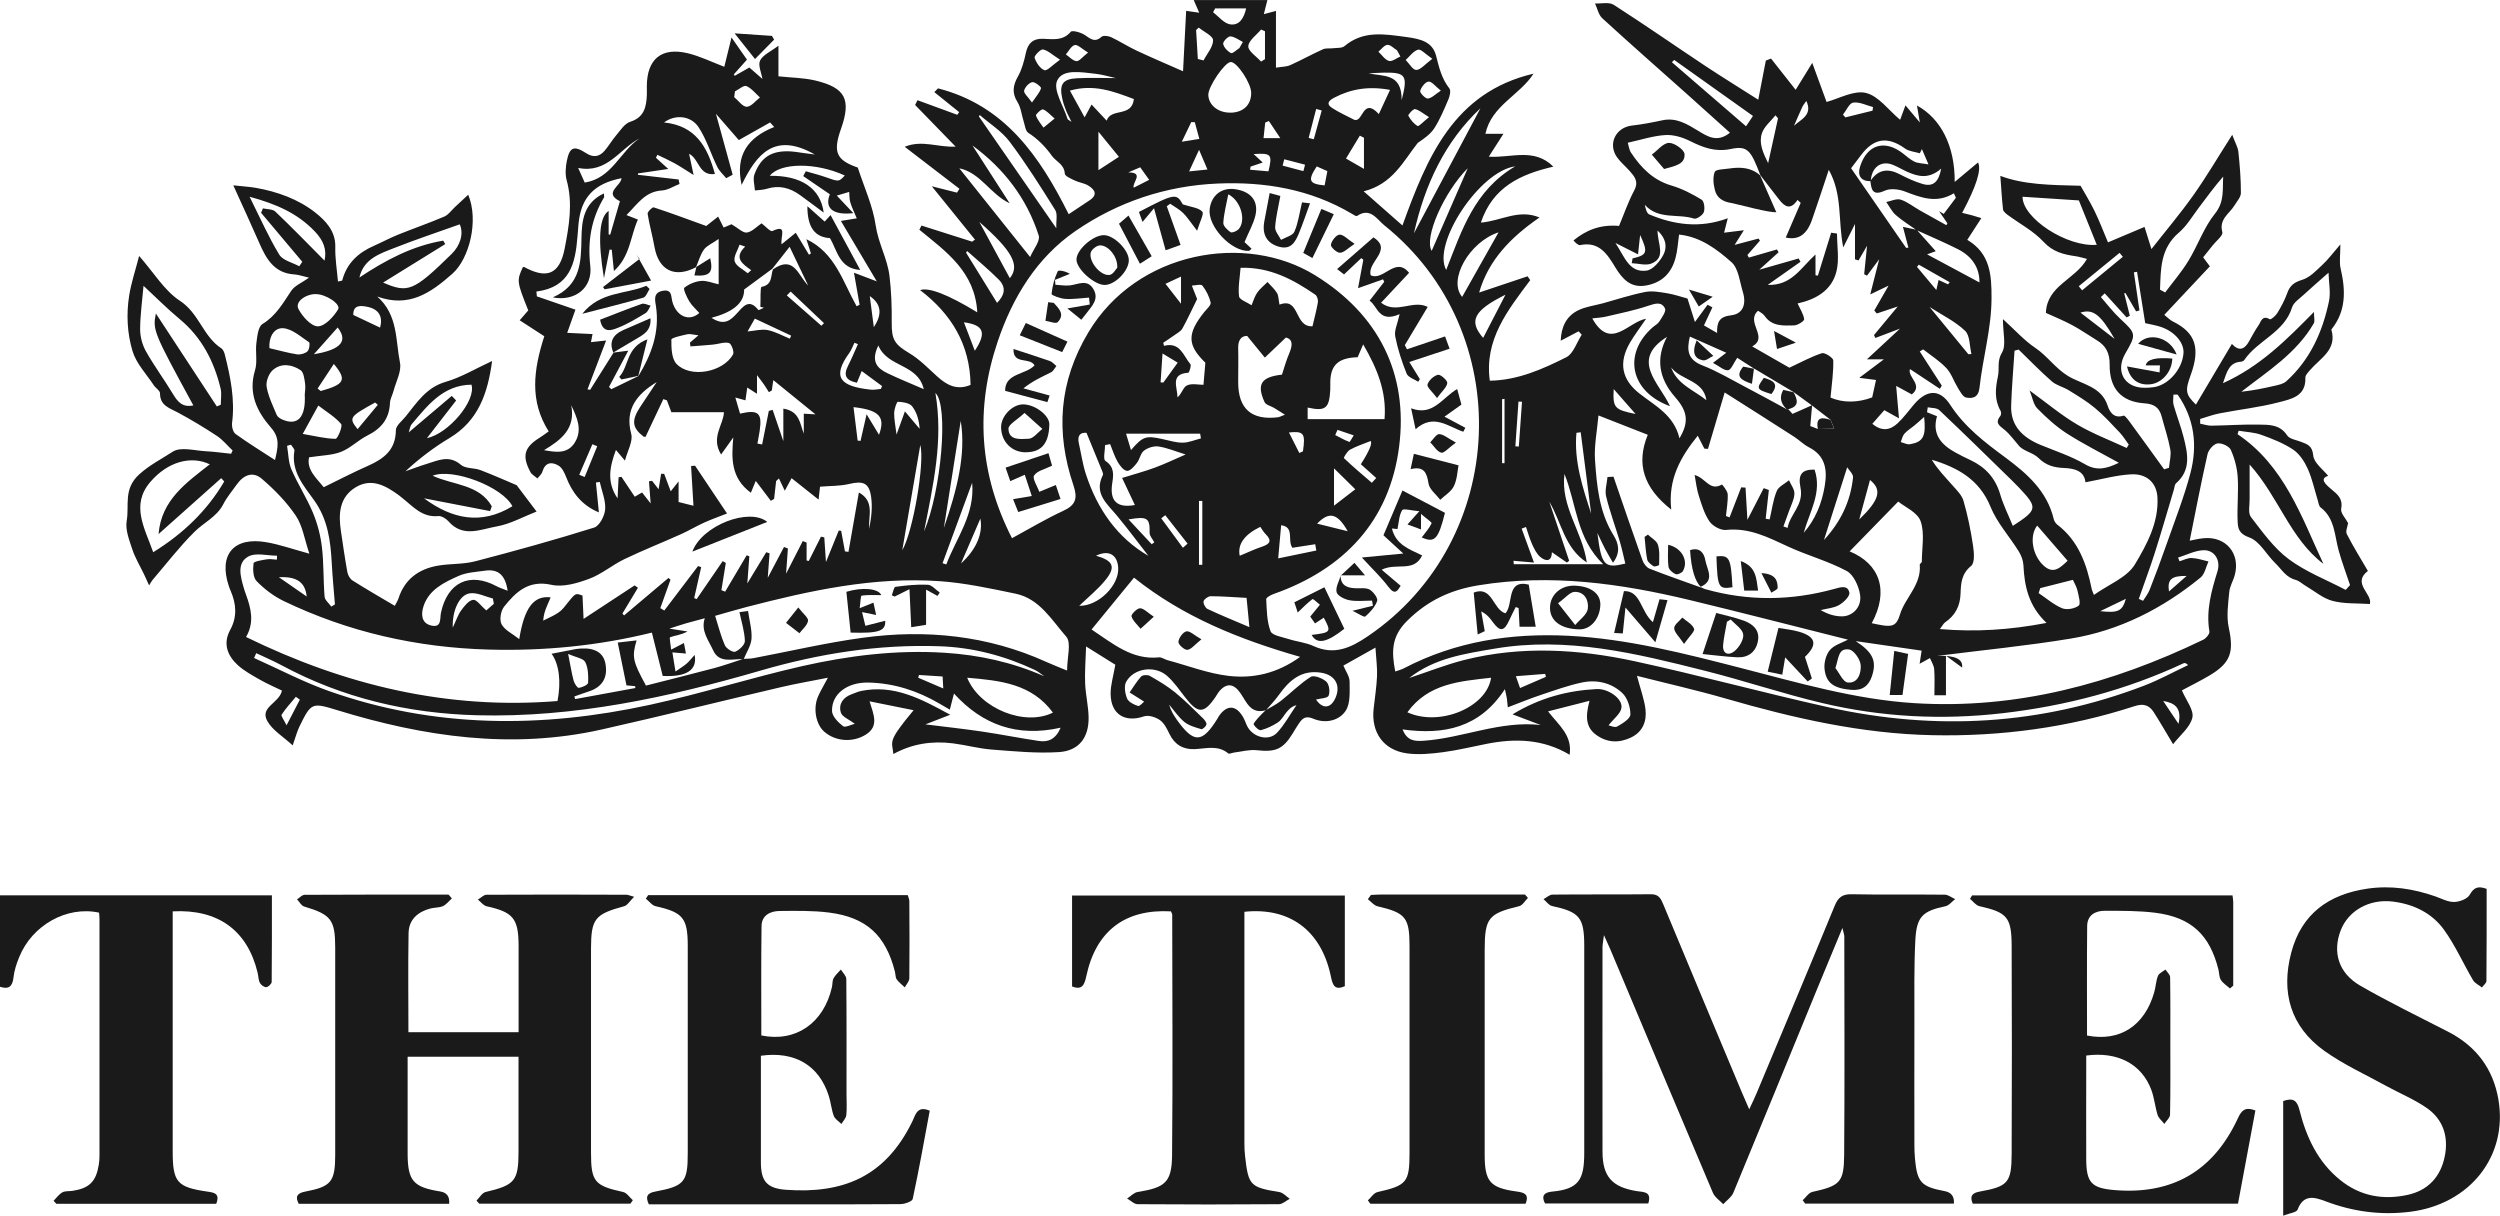 <?xml version="1.0" encoding="UTF-8"?>
<svg id="Layer_2" data-name="Layer 2" xmlns="http://www.w3.org/2000/svg" viewBox="0 0 346.27 168.38">
  <defs>
    <style>
      .cls-1 {
        fill: #1a1a1a;
      }
    </style>
  </defs>
  <g id="Layer_1-2" data-name="Layer 1">
    <g>
      <path class="cls-1" d="M220.15,97.07c-1.8,.46-3.61,.92-5.73,1.46,1.52,1.97,3.37,3.3,2.99,6.01-3.68-2.19-7.52-2.29-11.45-1.52-2.01,.39-4.01,.89-6.05,1.16-1.66,.22-3.38,.39-5.02,.17-3.27-.44-5-2.92-4.63-6.19,.17-1.5,.4-3,.47-4.5,.05-1.18-.12-2.37-.22-3.96-1.67,.94-3.01,1.68-4.44,2.49,.33,.79,.85,1.49,.86,2.19,0,1.38,.14,3.04-.55,4.08-.93,1.4-2.84,1.78-4.44,1.1-1.12-.48-1.54-.07-2.04,.66-.31,.45-.58,.92-.86,1.38-1.35,2.2-2.39,2.6-4.98,2.31-1.01-.11-2.07,.19-3.11,.32-.28,.03-.68,.24-.82,.13-1.44-1.2-3.06-.67-4.66-.6-1.58,.07-2.77-.61-3.49-2.1-.34-.7-.72-1.5-1.32-1.92-.59-.41-1.58-.73-2.2-.52-2.62,.9-4.58-.25-4.63-3.07-.02-1.28,.4-2.57,.65-4.08-1.03-.64-2.24-1.4-4.05-2.53-.06,2.03-.2,3.59-.13,5.14,.07,1.56,.45,3.11,.48,4.67,.05,2.78-1.32,4.64-4.09,4.82-3.09,.2-6.23-.11-9.34-.35-1.8-.14-3.57-.63-5.36-.86-2.87-.36-5.64,.04-8.25,1.48-.18-1.84-.89-1.63,2.8-6.07-2.09-.42-3.96-.8-6.1-1.23,.61,1.93,1.3,3.46-.52,4.61-1.78,1.12-4.18,.97-5.75-.4-1.17-1.02-1.58-3.22-.87-4.87,.33-.76,.77-1.47,1.37-2.61-2.41,.48-4.46,.83-6.47,1.3-8.29,1.94-16.55,4-24.86,5.87-12.46,2.8-24.62,1.01-36.61-2.67-3.53-1.08-3.62-1.09-5.27,2.29-.31,.64-.49,1.35-.92,2.58-1.31-1.21-2.78-2.07-3.51-3.36-1.11-1.96,1.66-2.47,2.02-4.23-.93-.45-1.97-.9-2.95-1.45-1.09-.63-2.24-1.23-3.16-2.07-1.45-1.32-2.09-2.99-1.06-4.88,.99-1.81,.85-3.59,.07-5.4-.1-.22-.18-.45-.26-.68-1.46-4.38,.7-6.89,5.31-6.05,1.77,.32,3.49,.92,5.85,1.57-.68-2-.93-3.85-1.87-5.25-1.28-1.9-2.95-3.61-4.7-5.11-1.24-1.07-2.52-.6-3.52,.82-.62,.88-1.34,1.72-1.83,2.68-.9,1.76-2.68,2.53-3.98,3.82-2.1,2.08-3.91,4.45-5.84,6.7-.11,.13-.19,.3-.46,.73-.28-.62-.47-1.06-.68-1.49-.55-1.16-1.24-2.28-1.64-3.49-.43-1.29-1-2.74-.78-3.98,.38-2.13-.51-4.41,1.77-6.45,1.44-1.29,3.11-2.13,4.61-3.11,1.09-.71,3.03-.14,4.58-.06,1.17,.06,2.33,.23,3.5,.35l.21-.45c-.72-.68-1.36-1.48-2.17-2.02-1.76-1.16-3.57-2.25-5.43-3.25-1.15-.62-2.46-.94-2.46-2.66,0-.37-.6-.72-.86-1.11-1.03-1.56-2.44-3.02-2.95-4.75-.73-2.44-.87-5.09-.46-7.66,.27-1.73,.84-3.41,1.38-5.5,2.04,2.32,3.5,4.81,5.66,6.22,2.64,1.72,3.21,4.95,5.73,6.58,.25,.16,.41,.58,.49,.91,.78,3.1,1.41,6.21,.99,9.44-.06,.49,.13,1.25,.49,1.51,1.7,1.23,3.5,2.34,5.46,3.61,.39-1.72,.74-3.02-.55-4.48-1.95-2.22-3.19-4.76-2.22-7.95,.36-1.17,.03-2.53,.19-3.78,.12-.92,.24-2.26,.84-2.63,1.87-1.14,2.84-2.88,3.98-4.59,.49-.74,1.5-1.13,2.47-1.83-.8-.18-1.41-.41-2.03-.45-2.78-.17-3.89-2.14-4.85-4.34-1.1-2.52-2.26-5.02-3.61-8,1.39,.15,2.24,.2,3.08,.34,3.02,.53,5.92,1.57,8.29,3.44,1.38,1.09,2.82,2.55,2.76,4.76-.04,1.58,.23,3.16,.37,4.78,.38-.09,.58-.1,.59-.15,.62-2.38,2.22-3.85,4.4-4.8,1.12-.49,2.19-1.08,3.32-1.53,2.13-.86,4.3-1.61,6.41-2.51,.57-.24,.99-.86,1.47-1.31,.6-.55,1.19-1.11,1.85-1.72,1.5,3.6,.14,8.88-2.19,10.94-3.01,2.66-6.02,4.76-10.41,3.16,2.89,2.54,2.53,6.06,3.15,9.17,.24,1.19-.55,2.6-.89,3.9-.15,.57-.48,1.13-.5,1.7-.09,2.18-1.22,3.53-3.12,4.48-1.28,.64-2.34,1.75-3.65,2.26-1.24,.49-2.68,.49-4.43,.76-.4,1.72,1.11,2.98,2.03,4.14,2.17-1.06,4.13-2.08,6.15-2.97,2.18-.97,3.82-2.2,3.84-4.92,0-.64,.86-1.29,1.36-1.91,1.55-1.92,2.85-4.01,5.53-4.79,2.17-.63,4.18-1.85,6.44-2.89-.6,4.44-1.88,8.26-5.9,10.67-2.16,1.29-4.18,2.83-6.1,4.6,.98-.34,1.96-.72,2.95-1.02,1.58-.48,3.09-1.28,4.73,.13,.64,.55,1.82,.4,2.7,.73,1.76,.67,3.48,1.44,5.02,2.09,.94,1.24,1.81,2.39,2.76,3.65-1.87,.73-3.63,1.73-5.51,2.06-2.22,.39-4.68,1.62-6.71-.72-.33-.38-.97-.76-1.42-.71-2.23,.21-3.49-1.35-4.98-2.52-.14-.11-.28-.24-.42-.34-1.82-1.33-3.77-2.46-5.98-1.15-2.31,1.38-2.44,3.7-2.08,6.1,.29,1.91,.55,3.82,.9,5.71,.08,.41,.37,.91,.72,1.13,1.88,1.19,3.82,2.3,5.84,3.5,.21-.41,.41-.7,.51-1.02,.85-2.64,2.77-4.06,5.39-4.53,1.72-.31,3.53-.18,5.21-.61,5.53-1.44,11.05-2.97,16.51-4.68,.73-.23,1.46-1.63,1.52-2.53,.09-1.24-.47-2.52-.75-3.79-.18,.03-.35,.05-.53,.08,.13,1.32,.26,2.65,.41,4.14-2.35-.98-3.69-2.7-4.54-4.91-.23-.58-.55-1.28-1.05-1.57-.95-.57-1.85-.47-2.24,.85-.1,.35-.45,.62-.68,.93-.33-.3-.79-.53-.98-.9-1.19-2.24-.85-3.42,1.29-4.75,.4-.25,.78-.54,1.25-.87-2.69-4.24-2.1-8.55-.61-13.18-.92-.6-2.13-1.37-3.41-2.21,.44-.5,.82-.94,1.19-1.37-1.59-3.96-1.61-4.13-.75-5.99,.06,0,.13-.04,.18-.02,3.14,1.71,4.91,1.03,5.61-2.55,.6-3.1,1.16-6.26,.28-9.46-.23-.83-.15-1.82,.02-2.69,.39-1.92,.99-2.16,2.67-1.07,1,.65,1.84,.51,2.56-.33,.59-.68,1.04-1.48,1.63-2.17,.58-.68,1.15-1.6,1.91-1.84,1.92-.61,2.23-2,2.31-3.65,.02-.42,0-.85,0-1.27,.01-3.77,2.03-5.46,5.7-4.57,1.67,.41,3.26,1.19,5.03,1.87,.3-1.22,.61-2.47,1-4.06,.8,1.15,1.44,2.07,2.14,3.07-.64,.72-1.23,1.38-1.82,2.04,.04,.07,.09,.13,.13,.2,.64-.36,1.28-.73,2.02-1.15,.6,.53,1.22,1.07,1.81,1.58-.14-.86-.64-1.91-.32-2.55,.4-.79,1.48-1.24,2.54-2.05v4.24c1.79,.19,3.49,.2,5.11,.58,4.19,1.01,4.99,2.63,3.55,6.71-1.15,3.25-.62,4.32,2.33,5.35,.91,2.81,2.1,5.35,2.48,8.02,.36,2.46,1.62,4.59,1.91,6.99,.26,2.13,.33,4.31,.31,6.46-.03,2.39,.43,3.04,2.44,4.24,1.43,.85,2.62,2.1,3.87,3.23,1.33,1.2,2.73,1.95,4.61,1.16-.08-5.61-2.66-9.82-6.99-13.13q1.84-.62,7.92,3.08c-.31-5.63-4.34-8.42-8.02-11.44,.1-.19,.19-.39,.29-.58,2.34,.74,4.68,1.49,7.02,2.23,.13-.09,.26-.19,.39-.28-1.91-2.37-3.83-4.74-5.98-7.39,1.37,.34,2.43,.61,3.49,.88,.11-.18,.22-.35,.34-.53-2.48-1.9-4.95-3.8-7.58-5.82,2.4-.99,4.57,.1,7.05-.02-1.87-1.92-3.74-3.85-5.61-5.77,.11-.22,.22-.44,.33-.66,1.84,.67,3.68,1.35,5.51,2.02,.09-.12,.17-.25,.26-.37-1.15-.92-2.29-1.85-3.44-2.77,.17-.17,.34-.34,.51-.52,9.19,2.34,14.06,9.33,18.1,17.43,1-.67,1.93-1.3,2.87-1.91,1.21-.79,.75-1.5-.16-2.06-.55-.34-1.26-.41-1.85-.69-.52-.25-1.38-.61-1.4-.96-.07-1.3-1.19-1.65-1.77-2.45-.93-1.29-1.95-2.34-3.28-3.2-.4-.26-.47-1.04-.65-1.6-.29-.89-.37-1.9-.85-2.66-.79-1.26-.64-2.29,.05-3.53,.56-.99,.87-2.16,1.11-3.29,.29-1.35,1-1.99,2.36-1.95,1.37,.04,2.75,.33,3.86-.97,.21-.24,1.36,.08,1.9,.42,.79,.51,1.38,1.15,2.35,.28,.25-.22,.95-.13,1.34,.05,1.2,.56,2.31,1.29,3.51,1.85,2.04,.96,4.12,1.84,6.45,2.87,.16-3.03,.29-5.66,.43-8.37,.6,.09,1.11,.16,1.81,.26-.3-.68-.52-1.19-.76-1.75h10.2c-.18,.72-.31,1.25-.49,1.95,.54-.15,.97-.26,1.68-.45v7.86c.85-.14,1.47-.12,1.98-.35,1.53-.69,3.01-1.51,4.54-2.2,.41-.18,.94-.08,1.4-.14,.53-.07,1.2,.01,1.55-.28,2.62-2.2,5.48-1.69,8.54-1.28,2.01,.27,3.67,.65,4.17,2.61,.41,1.63,.78,3.17,1.84,4.52,.23,.3,.06,1.06-.14,1.52-.58,1.36-1.15,2.74-1.94,3.98-.54,.84-1.44,1.46-2.3,2.04-2.03,2.58-3.48,5.7-7.49,6.71,2.13,1.88,3.7,3.26,5.37,4.73,3.41-9.43,7.09-18.43,18.16-21.03-1.92,3-5.82,4.41-6.67,8.33h2.5c-.69,1.07-1.29,2.01-2.03,3.17,3.09,.21,6.25-1.29,8.94,1.38-4.56,1.06-8.39,2.82-10.04,7.75,2.77-.21,5.22-1.92,8.12-.71-3.92,2.71-7.05,5.85-8.36,10.4,2.3-.77,4.5-1.51,6.71-2.25,.12,.18,.25,.35,.37,.53-3.1,4.15-6.38,8.23-5.6,13.93,3.93-.07,7.31-1.61,10.58-3.24,.99-.49,1.45-2.05,2.15-3.13-.14-.16-.29-.31-.43-.47-.77,.4-1.53,.81-2.48,1.3,.07-1.92,.79-3.4,2.4-4.2,1.05-.52,2.29-.67,3.44-.98,1.95-.54,3.88-1.18,5.86-1.57,.97-.19,2.05,.02,3.06,.18,.93,.15,1.84,.47,2.8,.73,.29,.9,.64,2.02,1.03,3.25,.72-.99,1.24-1.69,1.75-2.39,.22,.12,.44,.24,.67,.36-.35,.76-.71,1.52-1.17,2.5,.46,.26,1.04,.6,1.82,1.05-.04-1.51,.3-2.26,1.94-2.45,1.65-.19,2.14-1.54,1.63-3.22-.44-1.43-.6-3.28-1.58-4.14-2.02-1.78-4.27-3.51-7.26-3.82-.16,1.14-.21,2.22-.49,3.24-.56,2.1-1.89,3.44-4.12,3.82-2.12,.36-3.25-.94-4.2-2.49-1.13-1.87-2.26-3.67-4.91-3.11-.14,.03-.33-.13-.48-.22-.1-.06-.16-.16-.42-.43,1.8-1.47,3.76-2.23,6.31-2.01,.67-1.6,1.26-3.34,2.11-4.93,.65-1.23,.02-1.93-.66-2.7-.56-.63-1.23-1.18-1.72-1.86-1.33-1.85-.2-4.16,2.06-4.41,1.41-.16,2.82-.43,4.21-.73,1.91-.41,3.38,.5,4.9,1.42,1.32,.8,2.68,1.74,4.46,.3-2.04-1.84-3.99-3.6-5.95-5.35-3.92-3.5-7.87-6.96-11.74-10.51-.52-.48-.67-1.35-1-2.04,.88,.04,1.96-.23,2.6,.19,4.27,2.74,8.43,5.64,12.66,8.45,2.4,1.59,4.86,3.1,7.35,4.69,.38-1.94,.72-3.68,1.05-5.42,.24-.09,.48-.19,.72-.28,1.08,1.38,2.17,2.75,3.41,4.33,.69-1.13,1.34-2.18,2.3-3.73,.79,2.15,1.43,3.91,1.98,5.41,1.73-.46,3.78-1.65,5.45-1.25,1.75,.42,3.13,2.38,4.74,3.72,.22-.61,.45-1.21,.74-2,.61,.73,1.17,1.39,1.99,2.37-.17-1.03-.28-1.64-.4-2.35,3.32,1.83,5.26,5.59,5.23,10.59,1.27-1.06,2.25-1.88,3.23-2.7q.76,1.45-2.2,6.98c.48,.12,.92,.22,1.36,.34,.4,.11,.79,.24,1.3,.39-.66,1.02-1.28,1.97-1.95,3.01,3.19,1.89,3.37,4.87,3.36,8.08-.01,4.24-1.22,8.29-1.67,12.44-.15,1.34-.98,1.49-1.85,1.32-.46-.09-.83-.84-1.15-1.35-.55-.89-.88-1.97-1.58-2.72-.94-1-2.13-1.75-3.22-2.6-.16,.1-.31,.19-.47,.29,1.02,1.58,2.03,3.15,3.05,4.73-.09,.15-.18,.29-.27,.44-1.35-.89-2.71-1.79-4.13-2.73-.42,1.08,1.89,2.2,.25,3.51-.56-.31-1.13-.62-2.17-1.18,.14,1.64,.25,2.93,.39,4.49-.72-.4-1.29-.72-2.03-1.13-.51,.58-1.04,1.19-1.66,1.89,1.33,1.11,2.49,.87,3.5-.07,.83-.77,1.51-1.72,2.25-2.59,1.77-2.09,3.58-2.22,5.04,.03,2,3.09,4.81,5.21,7.68,7.33,3,2.23,5.74,4.64,6.66,8.51,.06,.27,.26,.58,.48,.75,2.94,2.24,4.07,5.45,4.77,8.89,.04,.22,.15,.42,.31,.85,2.02-1.44,4.58-2.4,5.68-4.23,1.65-2.75,3.31-5.81,3.12-9.28-.11-2-1.46-3.31-3.66-3.19-2.07,.11-4.12,.7-6.31,1.1-.15-1.53-1.43-1.92-2.97-1.98-1.33-.05-2.49-.34-3.54-1.39-.71-.71-1.93-.9-2.63-1.6-.66-.76-1.25-1.6-2.01-2.25-.66-.57-1.48-.93-.64-1.96,.12-.15,.14-.52,.04-.7-.89-1.55-.73-3.13-.37-4.8,.23-1.07-.16-2.1,.56-3.29,.61-1,.13-2.67,.13-4.63,1.69,1.53,2.96,2.97,4.49,3.99,1.67,1.12,2.74,2.8,4.53,3.89,1.88,1.15,4.63,1.42,5.49,4.13,.25,.78,.83,1.82,2.19,1.36,.2-.07,.71,.66,1.01,1.07,1.55,2.11,3.08,4.25,4.62,6.37,.22-.07,.45-.15,.67-.22,.07-.85,.33-1.73,.18-2.54-.28-1.53-.79-3.02-1.19-4.54-.33-1.26-1.03-1.76-2.43-1.85-3.18-.22-4.82-2.06-4.78-5.36,.02-1.61-.53-2.63-1.82-3.4-1.14-.69-2.23-1.46-3.39-2.08-1.16-.62-2.39-1.12-3.62-1.68,.13-3.8,4.07-4.6,5.69-7.48-.59-.14-1.07-.3-1.56-.37-1.68-.24-3.16-.59-4.46-2-1.38-1.49-3.29-2.49-4.96-3.72-.27-.2-.62-.49-.65-.77-.17-1.52-.25-3.04-.37-4.64,3.22,1.21,6.77,1.27,11.11,1.37,.39,.7,1.23,2.06,1.93,3.48,.68,1.38,1.22,2.83,1.87,4.36,1.81-.77,3.35-1.42,5.06-2.14,.36,1.14,.68,2.19,.96,3.07,1.97-2.52,4.02-4.93,5.84-7.51,1.8-2.54,3.38-5.25,5.35-8.32,.41,1.11,.78,1.72,.85,2.36,.2,1.89,.35,3.79,.35,5.69,0,.58-.55,1.17-.89,1.73-.7,1.16-2.18,1.89-1.68,3.71,.12,.46-.86,1.22-1.34,1.83-.41,.52-.83,1.03-1.32,1.65,.3,.4,.6,.8,.93,1.25-2.09,2.23-4.15,4.42-6.31,6.72,.47,.37,.79,.73,1.19,.92,3.22,1.58,3.79,3.76,2.47,7.41-.81,2.21-.71,2.7,.72,4.1,1.64-2.77,3.27-5.51,4.98-8.4,1.04,1.11,1.78,.71,2.39-.38,.41-.74,.81-1.49,1.29-2.18,.35-.51,.5-1.49,1.58-.86,.14,.08,.8-.47,1.03-.85,.53-.88,1.03-1.79,1.37-2.75,.37-1.07,.97-1.53,2.1-1.87,1.06-.32,1.96-1.31,2.82-2.11,.77-.71,1.39-1.57,2.45-2.79,0,1.5-.17,2.45,.03,3.32,.7,3.02,.8,5.9-1.28,8.47,.83,2.83-1.55,3.97-2.95,5.62-.27,.32-.67,.71-.65,1.06,.1,2.6-2.01,2.96-3.68,3.4-2.67,.7-5.45,1-8.18,1.53-.92,.18-1.81,.51-2.71,.78,0,.22,0,.43,0,.65,.52,.1,1.04,.29,1.56,.28,2.17-.03,4.34-.19,6.51-.15,1.46,.02,2.97-.04,3.98,1.5,.33,.5,1.26,.63,1.93,.89,.88,.34,1.55,.53,1.68,1.88,.09,1.04,1.39,1.97,2.07,2.83-1.24,.38-.38,1.17,.46,1.87,.85,.71,1.61,1.31,1.34,2.69-.11,.59,.63,1.34,.96,1.98-.07,.48-.38,1.13-.18,1.52,.89,1.74,1.93,3.41,2.92,5.11-2.25,1.74,.67,3.16,.28,4.58-1.76-.12-3.54,0-5.17-.43-1.34-.35-2.5-1.36-3.74-2.09-.46-.27-.88-.69-1.37-.82-1.36-.35-1.93-1.45-2.82-2.31-1.23-1.19-2.18-3.07-3.61-3.57-1.44-.5-1.57-1.27-1.61-2.21-.09-2.04,.14-4.1,.01-6.14-.08-1.29-.43-2.61-.96-3.79-.23-.5-1.27-.98-1.85-.88-.54,.09-1.23,.89-1.37,1.49-.9,3.98-1.67,8-2.47,11.98,.41-.07,1.15-.27,1.91-.34,3.06-.31,5.11,2.07,4.35,5.04-.21,.82-.7,1.59-.78,2.4-.15,1.64-.41,3.37-.07,4.94,.73,3.39,.29,4.88-2.7,6.65-1.29,.76-2.63,1.42-3.79,2.04,.58,1.39,1.69,2.74,1.45,3.78-.31,1.34-1.7,2.43-2.67,3.68-1.05-1.74-1.84-3.14-2.71-4.48-.63-.96-1.43-1.18-2.63-.79-9.1,2.96-18.46,4.22-28.02,4.02-9.81-.2-19.26-2.37-28.63-5.08-3.97-1.15-8.02-2.06-12.27-3.14,.5,1.88,1.01,3.23,1.18,4.62,.2,1.66-.37,3.14-2,3.92-1.65,.79-3.3,.74-4.81-.35-1.37-.99-1.58-2.38-.95-4.68Zm30.84-40.95c-.07,.85-.15,1.69-.25,2.89,.03,.01,.55,.21,1.06,.41,.75-.02,1.5-.03,2.25-.05-.17-.41-.34-.81-.5-1.22-.86-.67-1.72-1.33-2.59-2-.85-.62-1.7-1.24-2.55-1.86,0,0,.07,.05,.07,.05-1.84-1.1-3.69-2.2-5.53-3.3,0,0,.04,.04,.04,.04-.84-.54-1.67-1.07-2.37-1.52-.51,.74-.83,1.66-1.26,1.72-.55,.08-1.19-.54-2.1-1.02,.78-.59,1.27-.96,1.84-1.4-1.69-.75-3.32-1.47-5.04-2.24-.48,1.96-.25,3.22,1.73,3.99,2.06,.8,3.99,1.96,5.96,2.99,1.91,1,3.8,2.04,5.7,3.07h.09s.15,0,.15,0c.3,.34,.6,.68,.58,.66,1.16-.51,1.94-.86,2.71-1.2ZM106.95,37.24c-1.14,.84-2.29,1.68-3.88,2.86,.03,2.02-1.82,3.2-4.52,3.92,1.77,1.16,2.65,.33,3.52-.62,.86-.94,1.68-2.12,2.97-.46,.04,.06,.5-.21,.77-.32-.16-.04-.33-.08-.49-.12,.05-.96-.05-2.72,.17-2.77,1.52-.29,1.25-1.5,1.56-2.41,2.94-2.08,3.51,.89,4.89,2.23-.78-1.62-1.55-3.24-2.57-5.37-.94,1.19-1.67,2.12-2.4,3.05Zm152.17-12.14c-1.4,.02-1.86-.81-1.5-1.98,.96-3.11,3.41-3.84,5.95-1.87,.52,.41,1.03,.87,1.61,1.15,.47,.22,1.05,.21,1.93,.37-.41-.97-.66-1.54-.91-2.12l-.29,.58c-.69-.21-1.5-.26-2.05-.66-2.36-1.7-4.28-1.47-6.04,.85-.48,.63-.95,1.25-1.43,1.88,2.46,3.55,5.04,7.29,7.62,11.03,.11-.01,.21-.02,.32-.03-.24-.9-.48-1.8-.76-2.88,.86,.19,1.39,.3,1.91,.41,.85,.95,1.69,1.9,2.64,2.96-.66,.24-.97,.36-1.2,.44,2.42,1.3,4.84,2.6,7.25,3.89,.03-2.08-1.07-3.64-2.99-4.61-1.88-.95-3.82-1.76-5.73-2.64-.96-.69-1.98-1.31-2.86-2.08-.55-.48-.89-1.2-1.33-1.81,.67-.13,1.42-.51,2-.33,.95,.31,1.77,.99,2.66,1.49,1.22,.69,2.45,1.37,3.67,2.05,.05-.09,.09-.17,.14-.26-.39-.56-.77-1.13-1.16-1.69,.22,.13,.43,.26,.65,.39,.56-.75,1.12-1.49,1.69-2.24-.09-.21-.19-.41-.28-.62-2.41,1.47-4.58,.59-6.82-.26-.83-.31-1.99-.45-2.75-.1-1.65,.75-1.87-.08-1.99-1.35,1.06-1.6,2.42-1.78,4.07-.92,1.01,.53,2.07,1.02,3.16,1.34,1.45,.43,2.23-.27,2.57-2.13-1.73,1.52-3.26,1.1-4.78,.41-.66-.3-1.28-.69-1.96-.95-1.62-.62-2.93,.4-3.01,2.29Zm-83.82,73.28c-2.1,.57-2.64-1.16-3.5-2.39-.95-1.37-1.98-1.43-3.01-.13-.15,.19-.25,.41-.39,.61-1.65,2.44-2.46,2.44-4.29,.06-.77-1-1.51-2.07-2.44-2.9-1.69-1.51-4.63-1.11-5.69,.81-.32,.59-.15,1.62,.13,2.31,.2,.48,.94,.85,1.52,1.03,.24,.07,.68-.48,.84-.6-.81-.51-1.41-.89-2.01-1.27,.52-.74,.98-1.54,1.59-2.2,.21-.23,.9-.27,1.2-.1,1.21,.69,2.43,1.41,3.51,2.29,1.37,1.11,2.61,2.38,3.88,3.61,.23,.22,.51,.6,.46,.84-.06,.27-.54,.7-.71,.64-.82-.24-1.71-.48-2.35-1-.81-.66-1.41-1.58-2.1-2.39,.21,.79,.61,1.44,1.04,2.06,2.37,3.34,3.53,3.31,5.67-.16,.06-.1,.11-.22,.18-.32,1.11-1.6,2.37-1.55,3.35,.15,.21,.36,.35,.77,.52,1.15,.73,1.61,2.99,2.26,4.17,1.02,1.06-1.13,1.81-2.54,2.7-3.83-.7,.18-1.05,.59-1.4,1-.38,.47-.68,1.06-1.16,1.38-.72,.48-1.54,.86-2.36,1.08-.26,.07-.8-.42-1-.78-.08-.15,.37-.63,.62-.93,.32-.37,.68-.71,1.04-1.05,.71-.43,1.47-.79,2.11-1.3,1.39-1.09,2.65-2.39,4.13-3.32,.44-.28,1.64,.19,2.16,.67,.4,.37,.54,1.41,.31,1.94-.16,.36-1.14,.37-1.74,.53,.85,1.27,1.93,1.28,2.6-.03,.92-1.81,.14-3.37-1.91-3.69-2.71-.43-4.41,1.07-5.85,3.1-.53,.75-1.19,1.41-1.79,2.12ZM243.79,24.29l.06,.05c-1.36-3.61-1.82-4.18-4.14-3.7-2.15,.45-3.86-.22-5.68-1.13-1.03-.51-2.29-.88-3.41-.8-1.69,.11-3.36,.67-5.16,1.06,.15,.48,.19,.99,.44,1.36,1.39,2.1,3.06,3.82,5.61,4.57,1.46,.43,2.87,1.16,4.18,1.96,.35,.21,.48,1.23,.3,1.73-.15,.42-1.01,1-1.35,.89-2.22-.73-4.92,.2-6.82-1.91,.11,.53,.26,1.18,.62,1.33,3.46,1.45,7.02,1.95,10.87,.53-.21,.84-.35,1.36-.51,2,.94-.12,1.73-.21,2.74-.34-.48,.76-.81,1.29-1.28,2.03,1.28-.34,2.29-.61,3.31-.88l.2,.29c-.58,.66-1.16,1.33-1.74,1.99,.07,.12,.14,.24,.2,.36,1.3-.38,2.6-.75,3.89-1.13,.08,.13,.15,.26,.23,.39-.77,.69-1.54,1.39-2.68,2.42,2.16-.61,3.81-1.09,5.46-1.56,.08,.15,.17,.31,.25,.46-1.42,1-2.84,2-4.54,3.2,3.32,.12,4.58-2.37,6.62-4.21v2.87c.11,.02,.22,.04,.33,.06,.61-1.98,1.22-3.97,1.84-5.95,.27,.04,.54,.08,.81,.12,0,1.74,.33,3.56-.07,5.21-.67,2.78-3.03,3.95-5.39,4.47,.36,.79,.82,1.47,.91,2.19,.03,.23-.89,.84-1.39,.85-1.48,.03-3.05,.18-4.09-1.32-.24-.34-.68-.54-.91-.71-1.79,1.6,1.54,3.66-.81,4.94,1.84,1.05,3.61,2.07,5.15,2.95,1.56-.72,2.98-1.51,4.5-2.01,.4-.13,1.57,.63,1.58,1,.04,1.65-.21,3.31-.38,5.14,1.7,.77,3.83,.73,5.77-.02,.2-.93,.37-1.68,.53-2.41-.52-.07-1.19-.15-2.32-.3,1.34-1.01,2.31-1.73,3.41-2.56h-2.35c1.61-1.5,2.94-2.74,4.58-4.25-1.46,.55-2.44,.92-3.41,1.29l-.19-.4c1.02-1.23,2.04-2.46,3.29-3.96-1.29,.43-2.1,.7-2.9,.97-.12-.14-.24-.27-.35-.41,.63-1.1,1.26-2.2,1.98-3.45-.78,.37-1.4,.67-2.54,1.22,.5-1.97,.86-3.38,1.24-4.87-.6,.82-1.15,1.54-1.69,2.27-.13-.07-.26-.13-.39-.2,.13-1.25,.26-2.49,.4-3.94-.48,.82-.83,1.43-1.18,2.03-.16-.05-.33-.1-.49-.15v-4.9c-.6,1.2-1,1.99-1.63,3.25-.75-3.8-.07-7.27-2-10.75-.88,2.62-1.57,4.79-2.33,6.94-.73,2.07-1.91,2.83-3.63,2.44,.68-1.59,1.38-3.2,2.07-4.8-.15-.14-.29-.28-.44-.41-.97,1.46-1.77,.94-2.51,0-.89-1.13-1.75-2.27-2.63-3.41ZM102.97,91.29c-1.51-.05-3.35,.64-4.19-1.21-.62-1.37-1.75-2.71-1.16-4.45-.84,.23-1.71,.45-2.58,.7-.8,.23-1.58,.5-2.32,.74,.84,.13,1.67,.26,2.5,.39-.89,.5-1.69,.54-2.41,.8-.12,.04,.08,1,.15,1.72,.74-.38,1.19-.61,1.77-.92,.1,.54,.18,.96,.28,1.46-.66-.06-1.16-.1-1.88-.16,.15,.91,.26,1.63,.43,2.65,.7-.49,1.16-.76,1.55-1.1,.38-.33,.68-.74,1.1-1.2,.42,2.14-1.2,3.08-4.42,2.91-.51-2.02-1-3.98-1.5-6-7.48,1.84-15.02,2.57-22.66,2.35-9.91-.28-19.39-2.42-28.33-6.72-1.39-.67-2.69-1.66-3.76-2.76-.5-.51-.53-1.66-.42-2.47,.04-.27,1.18-.44,1.84-.55,.45-.08,.93,.03,1.39,.05,0-.18,.01-.37,.02-.55-1.34,0-2.94-.46-3.97,.11-1.62,.89-1.1,2.72-.66,4.27,.1,.35,.21,.69,.34,1.03,.69,1.91,1.18,3.82,0,5.85,13.72,6.71,27.96,10.1,43.14,8.87,.52-2.71,.22-5.11-.82-6.55,1.14-.22,2.25-.44,3.37-.65,.24-.04,.48-.05,.72-.07,1.88-.12,3.06,.58,3.35,2.01,.4,1.95-.38,3.31-2.26,3.92-.68,.22-1.35,.47-2.03,.71l.11,.36c2.78-.51,5.56-1.02,8.34-1.53-.01-.09-.02-.18-.03-.26-.57-.05-1.14-.11-1.2-.11-.42-2.07-.79-3.89-1.21-5.93,.7-.08,1.6-.18,2.61-.3-.67,2.29-.54,2.88,1.3,6.26,3.14-.8,6.3-1.58,9.45-2.42,1.36-.36,2.69-.85,4.04-1.28,.47-.03,.95-.01,1.41-.1,5.03-.95,10.03-2.13,15.1-2.82,8.76-1.2,17.32-.34,25.47,3.35,.84,.38,1.7,.71,2.86,1.19,0-1.84,.62-3.86-.12-4.7-2.01-2.29-3.69-5.26-7.02-5.95-3.47-.72-6.97-1.48-10.49-1.73-9.15-.64-18,1.3-26.78,3.58-1.37,.36-2.73,.76-4.34,1.22,.48,1.51,.8,2.84,1.35,4.08,.2,.45,1.11,1.02,1.43,.89,.58-.24,1.36-.98,1.34-1.49-.04-1.31-.46-2.6-.75-3.99,.14-.02,.65-.09,1.19-.16,.19,1.35,.56,2.61,.48,3.84-.07,.97-.71,1.9-1.09,2.84Zm-18.03-42.45c.54-.07,1.08-.14,2.08-.27-1.04,1.96-1.86,3.49-2.67,5.03l.32,.31c1.26-.61,2.53-1.23,3.79-1.84l-.06,.06c1.82-2.98,2.99-6.1,2.46-9.69-.12-.8-.45-1.91,.93-2.16,1.34-.25,1.13,.8,1.35,1.56,.58,1.99,2.33,2.76,3.72,1.51-.47-.53-1.02-1.01-1.38-1.6-.36-.59-.88-1.75-.7-1.89,.63-.51,1.51-.88,2.32-.95,.78-.07,1.6,.29,2.44,.47v-6.28c-.94,.65-1.66,.94-2.04,1.47-.51,.72-.75,1.64-1.11,2.47l.07-.06c-2.97,1.6-5.23,.49-5.81-2.79-.27-1.54-.71-3.04-.95-4.58-.04-.26,.66-.95,.84-.89,2.38,.78,4.74,1.66,7.28,2.58,.38-.3,.97-.77,1.65-1.3,.3,.6,.53,1.06,.76,1.52,.56-.24,1.04-.44,1.09-.46,.93,.54,1.59,1.23,2.13,1.15,.72-.11,1.36-.82,2.03-1.28,.51,.38,1.22,1.19,1.5,1.07,2.12-.98,1.12,.66,1.27,1.84,.82-.67,1.44-1.17,1.97-1.6,.57,.95,1.2,1.99,1.83,3.04,.09-.06,.18-.12,.27-.18-.21-.66-.42-1.31-.63-1.97,3.99,1.88,5.05,5.91,6.96,9.29,.14-.07,.28-.14,.41-.21-.23-1.33-.46-2.65-.78-4.44,1.26,.48,2.18,.83,3.16,1.2-1.64-2.77-3.24-5.46-4.97-8.37,1.02-.17,1.62-.27,2.2-.36-.34-.81-.68-1.5-.9-2.23-.14-.45-.1-.95-.15-1.43-.55,.16-1.09,.33-1.72,.51,.84,.89,1.49,1.58,2.29,2.43-2.89,.34-4-.75-3.25-2.61-1.24-.85-2.47-1.69-3.69-2.52,.12-.22,.24-.45,.36-.67,.95,.28,1.92,.52,2.85,.85,1.72,.61,1.72,.63,2.55-.26-3.96-1.83-8.93-1.81-10.39,.04,4.31-.06,7.02,1.69,7.47,5.1-1.2-.89-2.23-1.67-3.28-2.43-1.4-1.01-2.9-1.41-4.61-.87-.52,.16-1.09,.16-1.64,.23-.04-.74-.3-1.57-.07-2.21,.9-2.45,2.43-3.35,5.05-3.2,.48,.03,.96,.11,1.44,.18,.46,.06,.91,.12,1.88,.25-5.59-3.18-8.07-.04-10.14,4.21-.92-4.13,.88-6.57,4.51-8.02-.19-.21-.38-.42-.57-.63-1.49,.84-2.98,1.68-4.33,2.44-1.06-1.22-2.1-2.41-3.17-3.64,.82,3,1.57,5.72,2.32,8.44l-.9,.48c-.42-.52-.95-.98-1.23-1.56-.9-1.82-1.49-3.83-2.6-5.51-1.07-1.62-3.25-1.79-4.78-.65,4.37,.44,6.02,3.38,7.05,7.14-2.25,.3-2.16-2.1-3.58-2.8,.19,.89,.36,1.66,.63,2.94-1.17-.73-1.9-1.22-2.66-1.64-.77-.42-1.57-.78-2.36-1.16-.07,.14-.14,.28-.2,.41,.51,.46,1.01,.92,1.71,1.55-1.57,.23-2.88,.42-4.2,.62,0,.06,0,.12,0,.19,1.88,.22,3.75,.43,5.63,.65,.04,.21,.09,.42,.13,.62-.81,.31-1.61,.85-2.43,.9-2.35,.14-3.39,1.88-4.92,3.41,.66,.26,1.06,.41,1.58,.62-1.06,2.38-1.07,5.1-3.32,7.13-.13-1.22-.21-2.08-.3-2.95l-.3-.02c-.26,1.32-.52,2.64-.78,3.96q-1.32-8.03,.65-9.32v3.27c.07,0,.15,0,.22,.01,.45-1.54,.89-3.08,1.34-4.62-2.33-1.17,.17-2.12,.22-3.19-3.79,.74-5.6,2.67-5.95,6.29-.06,.6-.1,1.2-.15,1.81-.29,3.66-1.01,7.01-5.69,7.6,.02,.22,.05,.44,.07,.67,1.78,.61,3.57,1.23,5.34,1.84-.37,1.04-.78,2.18-1.14,3.21,1.43,.07,2.47,.12,3.51,.17-.08,.39-.15,.77-.22,1.12,.6-.06,1.16-.12,2.1-.23-.93,2.45-1.76,4.61-2.58,6.77,.12,.02,.25,.04,.37,.06,1.07-1.7,2.14-3.4,3.21-5.1h0Zm150.65,32.5l-.05-.03c.22,.1,.42,.23,.65,.29,5.96,1.69,11.92,1.61,17.88-.03,.82-.23,1.88-.6,2.08,.53,.09,.49-.8,1.35-1.44,1.71-.73,.42-1.68,.47-2.53,.69,.97,.57,1.95,.87,2.94,.87,1.48,0,2.76-1.28,2.52-2.95-.17-1.2-.89-2.81-1.85-3.33-2.57-1.38-5.45-2.15-8.11-3.38-2.75-1.27-5.39-2.65-8.6-2.31-.74,.08-1.85-.53-2.29-1.16-.73-1.06-1.11-2.38-1.51-3.63-.29-.91-.38-1.88-.56-2.82,1.58,.44,2.06,2.29,3.79,1.32,.02-.01,.76,.86,.79,1.34,.05,1-.15,2.01-.24,3.02,.17,.06,.34,.13,.5,.19,.54-1.39,1.07-2.77,1.61-4.16,.2,.01,.4,.03,.6,.04,.08,1.36,.16,2.72,.26,4.46,.89-1.73,1.57-3.06,2.26-4.39,.24,.09,.47,.17,.71,.26-.15,1.33-.29,2.65-.44,3.98,.18,.03,.37,.06,.55,.09,.31-1.31,.47-2.68,.98-3.92,.25-.63,1.12-1.01,1.7-1.5,.27,.62,.78,1.26,.75,1.87-.03,.81-.47,1.6-.75,2.4-.25,.71-.51,1.41-.77,2.12,.19,.07,.38,.14,.57,.21,.35-1.94,2.28-3.17,1.79-5.58-.39-1.93,.28-2.52,1.95-2.5,1.08,3.17-.71,5.87-1.5,8.76,1.64-1.89,2.51-4.09,2.91-6.49,.38-2.25,.1-4.2-2.21-5.37-.74-.38-1.35-1.02-2.06-1.47-3.12-2.01-6.26-4-9.59-6.11-.84,2.85-1.58,5.33-2.31,7.81-.17-.01-.34-.02-.5-.03-.29-.56-.58-1.13-.92-1.79-2.35,2.91-4.14,5.99-3.67,10.23-3.83-3.01-4.9-6.34-3.25-10.36-2.3-.9-4.34-1.7-6.83-2.68-.19,2.15-.61,4.18-.48,6.16,.25,3.6,.57,7.22,2.57,10.44,.69,1.11,1.01,2.38-.08,3.8-.44-.77-.79-1.33-1.09-1.91-.31-.59-.59-1.21-1.07-2.21,.56,4.51,.97,4.95,3.87,4.24-.25-1.03-.47-2.07-.77-3.09-.62-2.08-1.38-4.12-1.89-6.22-.2-.83,.11-1.79,.19-2.68,.28-.02,.55-.03,.83-.05,1.33,3.86,2.64,7.72,4.01,11.56,.16,.46,.55,1,.96,1.17,2.35,.93,4.74,1.75,7.12,2.61Zm-95.41-6.8c2.42-1.31,4.69-2.68,7.08-3.78,1.76-.81,2.02-1.75,1.42-3.54-2.48-7.34-2.04-14.32,2.07-21.19,6.76-11.3,21.79-13.84,31.41-7.9,8.73,5.39,12.95,13.59,11.62,23.8-1.33,10.26-7.63,16.9-17.34,20.33-.41,.14-1.07,.5-1.06,.72,.08,1.5,.08,3.08,.6,4.45,.23,.59,1.6,.79,2.49,1.08,1.15,.37,2.4,.48,3.48,.98,2.87,1.31,5.17,.22,7.51-1.37,19.51-13.22,20.7-42.16,2.27-56.92-1.01-.81-1.93-2.54-3.77-1.29-.13,.09-.54-.2-.8-.35-5.71-3.36-11.97-4.41-18.48-4.14-7.19,.3-13.89,2.56-19.74,6.59-5.34,3.69-8.7,9.18-10.76,15.32-3.11,9.24-2.58,18.27,1.99,27.22Zm53.06,18.47c.53-.19,.89-.27,1.2-.44,7.16-3.74,14.82-4.91,22.81-4.51,8.2,.42,16.09,2.46,23.98,4.49,7.89,2.03,15.74,4.33,23.91,4.84,14.16,.89,27.39-2.69,40.04-8.79,.39-.19,.89-.8,.84-1.13-.49-2.91,.28-5.63,1.12-8.35,.47-1.52-.42-2.98-1.96-2.91-1.18,.05-2.34,.66-3.5,1.02,.07,.17,.13,.34,.2,.51,.56-.16,1.13-.48,1.69-.45,.78,.03,1.55,.3,2.32,.48-.35,.75-.51,1.74-1.09,2.22-5.28,4.31-11.24,7.35-17.99,8.46-6.12,1.01-12.3,1.61-18.45,2.39q3.67-.12,3.4,1.62c-.62-.46-1.25-.92-2.23-1.64v5.48h-1.6c0-1.27,.06-2.45-.03-3.62-.04-.52-.38-1.02-.59-1.53-.45,.25-.9,.49-1.43,.79,.1-.62,.19-1.19,.28-1.82-3.01-.44-5.96-.86-9.13-1.32,2.41,1.57,2.93,2.78,2.25,4.85-.46,1.39-1.37,2.03-2.88,1.9-2.38-.21-3.48-.91-3.69-2.91-.09-.86,.21-1.98,.76-2.62,.6-.7,1.68-.99,2.49-1.42-7.26-1.82-14.56-3.71-21.89-5.48-9.62-2.32-19.31-3.67-29.24-2.06-3.87,.63-7.05,2.08-9.92,4.92-2.2,2.17-2.19,4.26-1.66,7.02Zm-89.73-12.2c.99-1.63,1.81-2.98,2.62-4.32,.15,.05,.3,.1,.46,.15-.08,1-.15,2.01-.25,3.39,.87-1.65,1.56-2.96,2.25-4.27,.18,.07,.36,.14,.54,.21-.07,1.01-.15,2.02-.25,3.49,.91-1.79,1.61-3.15,2.31-4.52,.18,.07,.35,.14,.53,.21v2.48c.1,.02,.2,.05,.3,.07l1.69-3.37c.15,.03,.31,.07,.46,.1,.07,1,.14,1.99,.23,3.42,.7-1.73,1.24-3.04,1.77-4.36,.11,0,.23,.02,.34,.03,.17,.95,.34,1.9,.52,2.85l.49,.07c.48-2.71,.95-5.42,1.44-8.23,2.21,1.22,1.32,3.22,1.41,5.05,.32-1.48,.49-2.97,.29-4.41-.27-1.98-1.11-2.28-3.08-1.81-1.26,.3-2.6,.25-4,.37-.02,.17-.08,.74-.2,1.79-1.41-1.12-2.55-2.03-3.74-2.97-.21,.39-.48,.89-.94,1.74-.34-.71-.57-1.2-.81-1.7-.13,.12-.26,.24-.39,.36-.09,.82-.18,1.65-.28,2.47-.15,.09-.3,.18-.45,.27-.68-.9-1.37-1.8-2.09-2.76-.25,.6-.45,1.09-.68,1.64-2.8-2.06-2.69-4.8-2.43-7.67-.52,.73-1.04,1.46-1.69,2.37-1.48-2.36,.35-4.14,.39-5.86h-7.28c-.21-.55-.41-1.1-.62-1.64l-.49-.17c-.83,1.76-1.66,3.52-2.47,5.23-.15-.02-.23,0-.27-.04-1.61-1.24-1.71-2.24-.42-4.18,.75-1.12,1.5-2.24,2.24-3.37-2.73,1.68-4.45,3.76-3.53,7.18,.27,1.02-.51,2.32-.87,3.7-.52-.61-.89-1.05-1.25-1.48-.83,2.25-1.34,4.42,.23,6.71,.06-1.12,.1-2.02,.14-2.93l.4-.05c.6,.89,1.19,1.78,1.84,2.75,.35-.2,.68-.39,1.01-.59,.42,.54,.79,1.01,1.19,1.52-.08-1.11-.15-2.09-.23-3.07,.14-.02,.29-.04,.43-.06,.28,.36,.56,.72,.9,1.16,.14-.83,.25-1.48,.35-2.14,.14,0,.28,0,.42,0,.29,.79,.59,1.57,.91,2.43,.36-.45,.62-.79,1.09-1.37v2.85c.67,.17,1.27,.32,2.06,.52-.12-1.94-.22-3.72-.33-5.5,.18-.02,.37-.03,.55-.05,1.45,2.17,2.9,4.33,4.43,6.62-.98,.39-2.07,.77-3.12,1.24-1.09,.49-2.11,1.11-3.2,1.6-2.62,1.18-5.3,2.24-7.89,3.48-1.68,.81-3.16,2.09-4.89,2.73-1.64,.61-3.61,1.19-5.22,.83-3.18-.7-4.92,.98-6.56,3.03-.46,.58-.67,1.82-.35,2.43,.42,.8,1.46,1.28,2.45,2.06,.7-4.37,2.02-6.07,4.35-5.78-.3,.75-.66,1.44-.86,2.17-.18,.67-.19,1.39-.27,2.09l-.4-.77c1.12-.66,2.54-1.07,3.31-2.02,1.66-2.03,1.52-2.14,2.63-1.72,.05,1.15,.1,2.21,.15,3.23,2.58-1.69,4.83-3.17,7.07-4.64,.15,.11,.31,.22,.46,.33-.72,1.19-1.43,2.38-2.15,3.57,.08,.09,.15,.17,.23,.26,2.05-1.73,4.1-3.46,6.15-5.19,.09,.08,.19,.16,.28,.24-.47,1.31-.94,2.63-1.41,3.94l.55,.33c1.56-2.05,3.12-4.1,4.68-6.16,.14,.05,.29,.1,.43,.15-.32,1.43-.64,2.86-.97,4.29l.34,.14c1.2-1.75,2.41-3.5,3.61-5.26,.14,.08,.29,.17,.43,.25-.2,1.26-.41,2.51-.61,3.77,.17,.07,.35,.14,.52,.21,.99-1.68,1.99-3.36,2.98-5.04,.12,.05,.25,.1,.37,.14-.08,1.12-.17,2.23-.28,3.75Zm76.57,10.17c-8.43-2.42-16.22-5.54-23.01-10.97-2,2.44-3.92,4.78-5.88,7.18,3,1.99,5.61,4.24,9.34,3.86,.38-.04,.78,.29,1.18,.39,2.83,.76,5.62,1.85,8.5,2.18,3.37,.38,6.69-.33,9.87-2.64Zm103.38-4.7c-2.49-2.36-3.06-5.08-3.2-7.99-.03-.65-.3-1.36-.65-1.92-1.29-2.08-3.01-3.96-3.91-6.18-1.53-3.75-4.5-5.42-8.13-6.51,.8,1.34,1.87,2.41,2.86,3.54,.58,.66,1.3,1.35,1.53,2.15,.58,2.01,1,4.07,1.31,6.14,.15,.96,.28,2.44-.25,2.87-1.36,1.1-1.42,2.44-1.47,3.88-.06,1.68-.74,2.99-2.14,3.94-.22,.15-.34,.43-.72,.93,5.03,.43,9.72,.11,14.77-.85Zm41.44-4.58c.2-.22,.4-.44,.6-.66-.53-1.59-1.12-3.16-1.57-4.77-.59-2.1-.51-4.46-2.51-5.99-.24-.18-.29-.64-.39-.98-.45-1.46-.77-2.99-1.39-4.37-.45-1-1.14-2.06-2.01-2.65-1.33-.89-2.88-1.5-4.41-2.05-.99-.36-2.1-.39-3.15-.57-.05,.16-.1,.32-.15,.48,6.47,4.36,8.83,11.39,11.89,17.96-4.59-3.47-6.15-9.21-10.22-13.76,0,1.95-.01,3.37,0,4.8,.01,.84-.24,1.92,.18,2.47,1.6,2.07,3.18,4.3,5.23,5.83,2.37,1.77,5.24,2.87,7.89,4.26Zm-31.42-17.6c-2.54-1.41-4.96-2.62-7.22-4.07-1.49-.96-2.83-2.19-4.08-3.46-.53-.53-.65-1.46-1.07-2.49,2.46,1.79,4.43,3.45,6.63,4.74,2.16,1.27,4.54,2.17,6.82,3.23l.29-.47c-.42-.57-.79-1.18-1.27-1.69-1.11-1.17-2.2-2.37-3.43-3.39-1.11-.93-2.38-1.68-3.62-2.45-.75-.46-1.7-.67-2.34-1.23-1.59-1.39-3.07-2.92-4.59-4.4l-.57,.15c-.16,2.54-.39,5.08-.47,7.63-.08,2.84,1.64,4.42,4.09,5.43,2.07,.85,4.22,1.55,6.14,2.67,1.69,.99,3.03,.59,4.69-.2Zm-34.22,22.22c.62,.12,1.07,.24,1.53,.3,1.18,.16,1.9,.13,2.36-1.47,.69-2.35,3-4.13,2.75-6.93-.01-.13,.29-.29,.29-.43,0-1.88,.42-3.92-.17-5.6-.43-1.23-2.2-1.98-3.1-2.72-2.31,2.37-4.55,4.67-6.73,6.9,4.2,1.73,5.49,5.46,3.06,9.95Zm-64.05,7.58c2.64-.88,5.11-1.86,7.65-2.5,7.84-1.97,15.74-1.5,23.53,.18,9.02,1.96,17.93,4.4,26.95,6.4,14.81,3.28,29.39,2.44,43.61-3,2.1-.8,4.08-1.9,6.12-2.86-.3-.3-.48-.32-.63-.25-7.95,3.71-16.32,5.9-25.03,6.91-8.42,.98-16.78,.55-25.01-1.4-5.46-1.29-10.79-3.1-16.24-4.47-9.55-2.41-19.11-4.77-29.12-3.07-4.18,.71-8.35,1.31-11.84,4.06Zm-50.61-.26c-.42-.28-.8-.63-1.25-.84-4.2-1.97-8.61-3.14-13.26-3.29-8.46-.29-16.67,1.02-24.81,3.39-12.78,3.71-25.75,6.52-39.2,6.17-9.57-.25-18.63-2.38-27.09-6.93-1.14-.61-2.33-1.12-3.5-1.67-.1,.22-.2,.45-.3,.67,3.44,1.54,6.8,3.31,10.35,4.57,14.6,5.17,29.5,5.17,44.45,1.92,7.07-1.54,13.99-3.74,21.04-5.35,6.48-1.47,13.08-2.29,19.77-1.87,4.78,.3,9.38,1.3,13.81,3.25ZM30.02,56.3c.19-.08,.37-.16,.56-.24,0-.74,.14-1.52-.02-2.23-.91-3.78-2.61-7.09-5.67-9.63-1.69-1.4-3.24-2.97-5.01-4.61-.17,1.99-.46,4-.47,6.01,0,1.03,.3,2.17,.81,3.07,1.14,2.03,2.54,3.91,3.74,5.91,.66,1.1,1.34,1.89,2.82,1.57-5.55-10.18-5.64-10.42-5.19-12.73,2.75,4.2,5.6,8.53,8.44,12.87Zm277.89-3.23c5.17-2.34,8.79-6.01,12.59-9.86,0,.77,.15,1.26-.02,1.57-2.39,4.14-6.36,6.62-10.04,9.48,1.58-.17,3.09-.47,4.59-.82,.57-.13,1.23-.26,1.64-.63,3.29-2.97,5.02-6.83,5.91-11.07,.26-1.22-.02-2.55-.06-3.97-1.39,1.23-2.43,2.12-3.42,3.04-.59,.55-1.41,1.07-1.63,1.76-1.07,3.5-4.77,4.55-6.62,7.3-.09,.13-.31,.22-.48,.23-1.6,.12-1.92,1.35-2.47,2.97Zm-119.87-3.59c-2.61,.07-3.71,1.05-3.78,3.3-.01,.42,.01,.84-.01,1.26-.14,2.53-.67,2.96-3.13,2.41v1.6h10.65c.31-3.84-1.04-7.04-2.96-10.35-.33,.76-.55,1.28-.76,1.77ZM29.05,64.31c-2.53-1.22-5.8-.42-8.26,2.48-2.72,3.21-.71,6.43,.43,9.7,4.17-2.59,7.46-5.75,9.84-9.8-.14-.15-.28-.31-.42-.46-2.84,2.53-5.67,5.06-8.68,7.74,.39-4.73,3.85-7.11,7.1-9.66Zm193.74,36.15c.22,.04,.85,.36,1.2,.17,.73-.41,1.82-1.08,1.83-1.66,.02-1.01-.41-2.31-1.12-2.98-1.51-1.42-3.54-1.89-5.58-1.46-1.93,.41-3.81,1.09-5.69,1.72-1.51,.5-2.98,1.11-4.59,1.72-.06-.61-.08-.9-.12-1.2-.04-.28-.12-.57-.28-1.32-3.48,5.36-8.45,6.38-14.17,5.58,.63,1.62,1.72,1.65,2.92,1.57,5.42-.37,10.58-2.81,16.21-2.18-1.22-.46-2.44-.92-3.9-1.48,3.8-2.3,7.62-3.29,11.64-3.5,1.57-.09,3.58,1.28,3.45,2.56-.08,.83-1.11,1.57-1.8,2.47Zm8.1-53.8c-5.14,3.23-1.07,6.35,.42,9.6-5.49-1.99-6.58-7.22-2.43-10.9,.32-.28,.74-.49,.95-.83,.36-.57,.97-1.4,.79-1.79-.46-.99-1.34-.72-2.32-.39-1.91,.65-3.91,1.04-5.89,1.51-.59,.14-1.2,.15-1.87,.24,2.54,4.55,4.97,.46,7.46,.05-.82,1.21-1.59,2.22-2.23,3.3-1.6,2.75-1.18,5.1,1.29,7.04,2.17,1.72,4.79,2.97,5.56,6.22,1.35-2.27,1.13-3.73-.6-5.7q-3.46-3.95-1.13-8.35Zm-102.72,53.67c2.78,.35,5.33,.62,7.87,1,2.63,.39,5.23,.91,7.86,1.3,1.26,.19,2.31-.21,3.01-1.84-5.99,1.35-10.81-.37-14.78-4.73-.22,.87-.38,1.48-.57,2.23-.61-.36-1.02-.59-1.43-.83-3.02-1.77-6.27-2.83-9.79-2.92-2.95-.08-5.15,1.54-5.1,3.94,.02,.73,.85,1.58,1.53,2.1,.3,.23,1.13-.21,1.63-.33-.82-.62-1.75-.96-1.93-1.54-.36-1.16,.27-2.1,1.46-2.54,.45-.17,.9-.37,1.36-.47,4.48-.9,8.18,1.02,12.32,3.3-1.39,.54-2.34,.91-3.43,1.33Zm49.79-42.9c-.66-.42-1.05-.67-1.45-.91-.46-.28-1.18-.43-1.36-.83-1.13-2.49-.45-3.48,2.41-3.8,.33-1,.6-1.99,1-2.92,.47-1.11,.56-1.96-.45-2.22-1.12,1.06-2.02,1.92-2.92,2.78-.73-.9-1.47-1.8-2.45-3-.68-.03-1.28,.44-1.24,1.7,.04,1.57,0,3.14,0,4.71q0,5.54,5.55,4.85c.12-.01,.22-.08,.9-.34Zm113.56-16.8c-.18,.17-.35,.34-.53,.52,.89,1.01,1.7,2.09,2.68,3,2.21,2.06,2.26,2.14,.7,4.82-1.41,2.43-.14,4.74,2.64,4.74,.42,0,.85-.02,1.27-.08,2.04-.27,3.97-2.46,4.15-4.68,.13-1.53-1.34-3.17-3.39-3.75-.62-.18-1.26-.29-1.91-.44-.39-2.44-.76-4.77-1.13-7.11-.15,.02-.29,.05-.44,.07,.26,1.76,.51,3.52,.77,5.28l-.46,.13c-.49-.85-.99-1.7-1.48-2.55l-.17,.05c.26,1.04,.52,2.07,.78,3.11-.15,.07-.3,.15-.45,.22-1.01-1.11-2.02-2.22-3.03-3.33ZM134.68,20.13l5.17,8.03c-2.71-1.28-4.04-4.24-6.98-4.85,3.19,3.99,6.39,8,9.81,12.29,.45-1.06,1.43-2.22,1.19-2.98-1.65-5.16-4.84-9.29-9.19-12.48Zm164.5,19.99c.24,.13,.47,.26,.71,.39,1.08-1.45,2.28-2.83,3.22-4.38,1.31-2.14,2.14-4.63,3.69-6.55,1.33-1.66,1.02-3.33,1.13-5.12-1.21,1.37-2.26,2.83-3.35,4.27-.9,1.19-1.68,2.54-2.79,3.49-2.57,2.19-2.5,5.04-2.61,7.9Zm-32.17,16.28c-.03,.23-.06,.47-.1,.7,.43,.17,.86,.34,1.38,.55-.72,2.5,.59,3.94,2.54,5.02,.69,.38,1.39,.73,2.1,1.06,2.08,.98,3.46,2.5,4.12,4.76,.43,1.47,1.14,2.87,1.74,4.35,3.46-2.25,3.49-2.51,.83-5.33-.33-.35-.68-.69-1.02-1.03-3.32-3.24-6.63-6.49-10-9.68-.35-.33-1.06-.27-1.6-.39ZM49.79,38.43c3.6-2.39,7.32-4.38,11.6-5.1,.09,.16,.19,.32,.28,.48-2.81,1.74-5.62,3.48-8.61,5.33,3.46,1.49,4.2,1.22,9.49-3.96,1.17-1.14,1.72-2.77,1.13-4.11-3.09,1.11-6.06,2.09-8.97,3.24-2.05,.81-4.32,1.5-4.93,4.12Zm238.16-10.67c-2.84-.19-5.32-.35-7.81-.51-.02,2.96,6.13,7,10.28,6.66-.86-2.14-1.71-4.23-2.48-6.15Zm-116.12,9.33c-.1,1.37-.37,2.69-.21,3.96,.06,.47,1.13,.82,1.73,1.23,.25-.59,.43-1.23,.78-1.74,.39-.56,.95-.99,1.43-1.48,.44,.5,.97,.96,1.31,1.52,.23,.38,.21,.92,.35,1.61,2.87-1.09,2,3.15,4.57,3,.26-1.12,.56-2.22,.75-3.33,.05-.33-.11-.88-.37-1.05-3.05-2.09-6.25-3.83-10.34-3.72Zm23.1,61.57c4.46,2.03,10.99-.67,11.6-4.79-4.33,.5-8.68,.77-11.6,4.79Zm-60.97-4.79c1.76,4.31,8.02,6.77,11.88,4.83-2.95-3.99-7.25-4.44-11.88-4.83Zm-25.46-37.27c2.26,.35,2.29,2.06,2.83,3.47v-2.77c.62,.03,1.12,.06,1.62,.09-1.95-1.58-3.87-3.15-5.84-4.74-.08,.5-.14,.97-.21,1.43-.13,.08-.27,.16-.4,.24-.23-.35-.44-.72-.68-1.06-.24-.35-.51-.69-.97-1.3v2.58c-.59-.37-.96-.61-1.35-.86-.09,.62-.16,1.18-.25,1.77-.49-.14-.81-.22-1.4-.39,.27,.94,.46,1.59,.65,2.23,2.56-.59,3.09-.08,2.72,2.39-.09,.59-.21,1.17-.31,1.76,.22,.04,.43,.08,.65,.12,.31-1.55,.62-3.1,.93-4.65,.18-.05,.35-.09,.53-.14,.45,1.31,.9,2.63,1.48,4.34v-4.5Zm193.12-1.94c-.19,0-.39,0-.58,0,0,.48-.11,.99,.02,1.43,.43,1.51,1.01,2.97,1.39,4.48,.57,2.25,1.06,4.53-1.05,6.37-.19,.17-.21,.55-.29,.84-.88,2.93-1.72,5.88-2.65,8.79-.68,2.14-1.48,4.25-2.22,6.38,.2,.09,.39,.18,.59,.27,.31-.51,.7-.98,.91-1.52,.83-2.13,1.64-4.28,2.39-6.44,1.13-3.24,2.4-6.45,3.27-9.76,.99-3.81,.55-7.53-1.78-10.84Zm-259.41-.02c.01-.29,.13-.91,.05-1.49-.1-.66-.19-1.59-.63-1.88-1.21-.8-2.7-1.03-3.86,0-.55,.49-.96,1.58-.84,2.3,.23,1.34,.86,2.61,1.39,3.89,.12,.28,.48,.52,.78,.65,2.11,.92,3.28-.27,3.11-3.46Zm118.91-7.18c.03,.15,.07,.29,.1,.44,2.26-.58,2.68,1.4,3.66,2.54,.16,.19-.16,1.18-.3,1.19-2.57,.16-1.48,2.04-1.49,3.41,.59-.49,.79-1.42,1.32-1.66,.67-.31,1.6-.08,2.28-.08,.07-.85,.16-1.83,.26-3.06-2.49-2.43-2.58-3.98-.15-7.02,.34-.42,.96-.95,.88-1.3-.18-.84-.61-1.67-1.14-2.36-.18-.24-.96-.02-1.46,0,.24,.62,.48,1.24,.73,1.86,.06,.16,.13,.32,0,0-.79,1.59-1.36,2.86-2.04,4.08-.22,.39-.7,.63-1.08,.91-.51,.37-1.05,.71-1.57,1.06Zm-64.38-1.02c-.75-.08-1.18-.23-1.55-.14-.79,.18-2.2,.48-2.2,.74-.01,1.14,.02,2.63,.71,3.36,1.91,2.01,6.43,1.18,7.83-1.3,.2-.35-.23-1.51-.56-1.59-.67-.17-1.46,.15-2.21,.22-1.04,.1-2.09,.17-3.13,.25-.02-.17-.04-.35-.07-.52,.3-.26,.6-.52,1.18-1.02Zm57.04,15.07c-.24,.05-.48,.09-.72,.14,0,.76-.3,1.96,.05,2.19,1.25,.83,1.13,1.89,.95,3.04-.4,2.52,.65,3.52,3.13,3.07-.57-1.21-1.15-2.43-1.77-3.75,1.68-.52,3.13-.91,4.54-1.43,1.38-.51,2.71-1.15,4.26-1.82-1.48-.46-2.6-.94-3.78-1.11-.63-.09-1.47,.18-1.99,.58-.48,.37-.58,1.18-.98,1.7-.36,.47-.93,1.13-1.36,1.1-.47-.03-.99-.71-1.29-1.22-.45-.78-.72-1.65-1.06-2.49Zm16.62-45.9c1.8-.02,2.9-1.06,2.9-2.74,0-1.35-1.98-4.32-2.84-4.28-.84,.05-3.13,3.42-3.1,4.56,.04,1.4,1.37,2.48,3.05,2.45ZM44.95,36.1c.34-1.53-.14-2.79-1.37-4.07-2.37-2.47-5.26-3.76-9.01-4.78,1.49,2.99,2.64,5.6,4.11,8.02,.49,.8,1.82,1.09,2.77,1.61,.14-.21,.28-.41,.42-.62-1.9-2.26-3.81-4.53-5.71-6.79,.09-.2,.18-.41,.26-.61,.58,.14,1.35,.09,1.72,.45,2.3,2.19,4.52,4.48,6.8,6.78Zm13.79,32.93c3.93,2.9,7.94,3.7,12.23,1.09-1.37-2.7-8.27-5.33-11.05-4.23,2.83,1.32,6.45,1.16,8.2,4.24-.08,.22-.16,.44-.24,.66-3.03-.59-6.07-1.17-9.15-1.77Zm156.21,7.47c-.02,1.2-.73,1.36-1.59,.66-.52-.43-.86-1.14-1.15-1.78-.35-.77-.57-1.59-.85-2.39-.2,.08-.4,.15-.6,.23,.54,1.48,1.07,2.96,1.71,4.7-1.09-.1-1.97-.17-2.84-.25,.01,.16,.03,.32,.04,.48h12.39c-3.72-3.57-3.7-8.38-5.37-12.5-.58,4.5,2.52,8.04,3.09,12.25-3.12-2.03-3.48-5.56-5.19-8.41,.92,2.73,1.83,5.45,2.75,8.18-.1,.08-.21,.17-.31,.25-.7-.48-1.41-.97-2.06-1.42ZM146.31,31.62c-.05-1.01,.2-1.97-.16-2.54-2.01-3.22-4.04-6.44-6.31-9.46-1.09-1.45-2.74-2.47-4.14-3.69-.04,.07-.07,.14-.11,.21,3.48,5.03,6.96,10.06,10.72,15.48ZM40.31,61.59c-.18,.05-.36,.11-.55,.16,.19,1.1,.18,2.28,.61,3.28,.88,2.04,2.12,3.93,2.97,5.98,.63,1.51,1.06,3.16,1.25,4.78,.27,2.27,.18,4.58,.37,6.86,.04,.48,.61,.91,.93,1.37,.17-.1,.34-.21,.5-.31-.15-1.91-.34-3.83-.44-5.74-.17-3.09-.54-6.03-2.45-8.69-1.43-1.99-3.21-4.01-2.72-6.85,.04-.24-.31-.55-.47-.83Zm118.77,15.42c-1.36-1.74-2.81-3.7-4.36-5.57-1.37-1.66-3.26-3.08-1.96-5.65,.06-.13-.02-.35-.09-.52-.7-1.73-1.42-3.46-2.18-5.32-.81-.08-1.32,.32-1.06,1.46,.32,1.41,.52,2.86,.96,4.22,1.59,4.92,4.41,8.9,8.69,11.37Zm-88.77,4.8c-.32-2.19-1.34-3.02-3.09-2.77-1.25,.18-2.58,.23-3.7,.73-2.01,.9-4.13,1.9-4.87,4.23-.31,.98-.36,2.3,1.07,2.64,1.49,.35,1.19-.96,1.35-1.74,.9-4.25,3.97-5.72,7.74-3.69,.39,.21,.81,.33,1.49,.61ZM151.19,14.48c.82,.88,1.35,1.44,2.09,2.23,.62-1.82,3.48-.4,3.77-2.99-2.8-1.05-5.51-2.12-8.86-1.17,.65,1.17,1.22,2.21,2.04,3.7,.45-.83,.65-1.2,.96-1.77Zm41.34-2.03c-2.97-.55-5.4-.13-7.71,1.07-.62,.32-1.28,.81-.32,1.43,.97,.63,2.03,1.1,3.05,1.63,1.26,.51,1.16-3.24,3.43-.78,.5-1.08,.96-2.08,1.55-3.35ZM62.57,54.83c.2,.21,.4,.42,.61,.64-1.34,1.73-2.69,3.46-4.05,5.22,3-.63,6.85-5.21,6.17-7.41-3.94,.05-6.06,2.87-8.29,5.49-.21,.25-.24,.65-.4,1.12,2.09-1.78,4.02-3.41,5.96-5.05Zm137.74-17.44c2.17-5.5,3.88-11.01,9.56-14.35-4.93,.66-11.56,10.73-9.56,14.35Zm-4.47-5.07c3.12-5.86,6.24-11.72,9.21-17.32-4.88,4.57-7.72,10.58-9.21,17.32ZM43.7,40.73c-1.47,.04-2.85,1.11-2.37,2.05,.54,1.05,1.77,2.42,2.69,2.42,.97,0,2.19-1.32,2.81-2.35,.43-.72-1.73-2.15-3.13-2.11Zm129.35,46.13c-.15-1.58-.26-2.76-.39-4.05-1.73-.09-3.34-.22-4.95-.23-.35,0-.91,.38-1,.69-.09,.29,.23,.92,.53,1.07,1.78,.84,3.61,1.58,5.81,2.52ZM41.93,60.1c1.71,.29,3.12,.66,4.55,.68,.28,0,1.02-1.76,.77-2.05-.84-.99-2.03-1.69-3.16-2.56-.79,1.44-1.33,2.42-2.16,3.93Zm245.19,20.21c-1.63,.41-3.08,.78-4.53,1.15-.07,.23-.15,.46-.22,.69,1.08,.72,2.08,1.61,3.26,2.1,.64,.26,1.74,.06,2.29-.37,.31-.24-.02-1.38-.18-2.1-.11-.51-.41-.98-.63-1.47Zm-84.6-39.19c1.74-3.09,3.44-6.11,5.04-8.94-4.04,1.32-7.04,6.6-5.04,8.94Zm79.64,31.68c-1.17,1.54-.59,4.29,1,5.63,1.29,1.09,2.18,.23,3.22-.76-1.39-1.61-2.74-3.17-4.22-4.88ZM37.31,48.22c1.4,.33,2.6,.67,3.83,.86,.47,.07,1.11-.11,1.45-.42,.26-.24,.37-1.16,.21-1.26-1.15-.76-2.36-1.88-3.61-1.94-1.29-.07-1.99,1.32-1.87,2.77ZM231.89,8.3c-.11,.11-.21,.22-.32,.32,3.38,2.92,6.77,5.85,10.27,8.87,.34-.51,.62-.92,.96-1.43-3.74-2.66-7.32-5.21-10.91-7.76Zm-28.59,14.99c-3.31,3.33-6.1,9.66-5,11.45,1.65-3.77,3.23-7.39,5-11.45Zm50.91,69.23c.56,.71,1.07,1.94,1.71,2.01,1.46,.16,1.88-1.36,1.8-2.4-.06-.8-.94-2.07-1.6-2.17-1.52-.24-1.44,1.21-1.9,2.56ZM121.66,47.85c-1.08,2.2-.16,3.15,1.19,3.81,1.59,.77,3.23,1.43,5.1,2.24-.84-3.57-5.03-2.97-6.29-6.05Zm130.97,26.95c2.35-2.55,3.69-5.39,4.03-8.67,.05-.48-.58-1.02-.81-1.41-1.1,3.44-2.13,6.66-3.22,10.08Zm-86.29-14.07c-.04-.22-.07-.44-.11-.66h-10.26c.19,.63,.42,1.39,.68,2.27,1.65-1.91,2.04-2.03,4.34-1.53,.94,.2,1.88,.51,2.82,.5,.85,0,1.69-.38,2.53-.59Zm-14.54,16.24c2.4,.68,2.78,1.55,1.34,3.34-1.08,1.34-2.45,2.43-3.66,3.6,2.61,.07,5.57-2.81,5.4-5.31-.13-1.78-1.31-2.48-3.07-1.63Zm-76.45-14.62c1.68,.31,3.29,.54,4.28-1.08,1.07-1.76,.3-3.42-.51-5.14,.63,3.24-1.38,4.79-3.77,6.22Zm114.5-1.27c-1.02,.42-1.99,.72-2.87,1.21-.4,.22-.89,1.11-.84,1.16,1.25,1.19,2.57,2.3,3.87,3.42,.2-.22,.41-.44,.61-.66-.71-.64-1.43-1.28-2.13-1.91q1.76-2.76,1.35-3.22Zm-15.29,11.89q-3.33,1.63-2.85,4.01c1.02-.42,2.03-.91,3.09-1.26,1.11-.37,1.41-.84,.49-1.75-.29-.29-.49-.66-.73-1Zm-40.6-38.2c-.05,.08-.1,.15-.15,.23,1.42,2.3,2.84,4.6,4.29,6.95,.91-.92,1.42-2.05,.22-3.24-1.38-1.38-2.89-2.63-4.35-3.93Zm92.05,1.69c.04-.22,.07-.45,.11-.67,2.04-.47,2.17-.83,1.05-3.24-.09,.87-.18,1.65-.29,2.68-1.1-.55-1.94-.98-3.13-1.58,1.28,1.93,1.9,4.16,4.32,3.83,.86-.12,1.81-1.24,2.29-2.13,.53-.97,.53-2.2-.78-3.42,.02,1.9,1.22,3.73-.84,4.57-.77,.32-1.81-.01-2.73-.05Zm-90.36-5.72c1.38,2.56,2.77,5.11,4.22,7.79,1.45-1.78,.32-3.8-4.22-7.79Zm-13.64,23.13c.05-.13,.11-.27,.16-.4-.9-.66-1.8-1.32-2.82-2.08-.26,.63-.45,1.1-.66,1.62-1.5-.3-1.91-1-1.24-2.32,.5-.99,.92-2.01,1.38-3.02l-.48-.2c-.24,.48-.41,.99-.72,1.42-2.44,3.38-1.27,4.63,2.99,5.08,.45,.05,.93-.06,1.39-.1Zm55.44,18.87c-.14,1.59-.27,2.99-.41,4.6,1.9-.39,3.59-.74,5.28-1.09-.05-.29-.1-.58-.15-.87-1.08,.17-2.15,.33-3.16,.49-.74-1,.34-2.87-1.56-3.12Zm-47.89-18.31c1.12,6.54-.28,12.6-1.57,19.18,2.37-5.58,3.44-17.46,1.57-19.18Zm78.96-13.61c-4.43,2.19-5.12,3.66-3.09,5.98,.98-1.89,1.94-3.76,3.09-5.98Zm-83.55,35.4c1.48-2.53,3.15-12.18,2.5-14.59-.84,4.88-1.66,9.7-2.5,14.59Zm-6.75-19.83c.19,1.54,.38,3.09,.57,4.63,.13,.02,.27,.03,.4,.05,.24-1.03,.47-2.07,.84-3.69,.76,1.26,1.23,2.04,1.72,2.84,.92-2.49,.03-3.43-3.53-3.83Zm-29.64-37.22c-2.76,1.44-4.46,4.91-8.5,4.09,.38,.84,.64,1.42,.91,2.03,3.79-.6,4.9-4.33,7.59-6.12Zm-9.89,71.4c.33,1.63,.49,2.68,.76,3.7,.11,.39,.51,1.03,.72,1,.47-.05,1.28-.43,1.29-.7,.04-.96,.02-2.04-.4-2.87-.26-.51-1.27-.64-2.37-1.13Zm55.96-23.7c-1.4,3.8-2.75,7.47-4.1,11.14l.52,.17c1.38-3.66,3.99-6.93,3.58-11.31Zm85.74,4.28c-.48-3.76-.97-7.52-1.45-11.28-.2,.03-.39,.06-.59,.08-.36,3.9,.86,7.59,2.04,11.2ZM154.55,10.82c-.82-.18-1.81-.49-2.82-.6-1.91-.2-4.54-.74-5.31,.96-.58,1.29,.89,3.51,1.45,5.31,.03,.08,.17,.13,.54,.39-.35-.72-.6-1.17-.78-1.64-.2-.5-.38-1.02-.49-1.55-.45-2,.04-2.75,2.04-2.85,1.85-.1,3.7-.02,5.37-.02Zm-29.21,46.16c.84,1,1.44,1.71,2.04,2.42-.09-1.22-.4-2.3-1.04-3.12-.37-.47-1.29-.6-1.98-.63-.16,0-.5,1.02-.51,1.57-.01,.89,.18,1.78,.33,2.97,.44-1.21,.75-2.09,1.16-3.22Zm59.43,13.06c1.18-.91,2.06-1.59,2.95-2.27-.91-.9-1.82-1.79-2.95-2.9v5.17Zm-51.7-11.75c-.71,4.49-1.48,9.41-2.34,14.84,1.82-5.29,3.09-10.14,2.34-14.84Zm139.57-9.23c.14,0,.28-.01,.42-.02-.27-1.1-.19-2.56-.88-3.22-1.36-1.3-3.15-2.16-4.92-3.3,1.86,2.26,3.61,4.4,5.37,6.54Zm-117.66-27.34c-.99-1.22-1.8-2.2-2.84-3.48v5.33c1.1-.72,1.9-1.24,2.84-1.85Zm-53.18-9.07c-.04,.27-.08,.54-.11,.8,.58,.48,1.16,1.34,1.73,1.34,.62,0,1.23-.83,1.84-1.29-.62-.55-1.16-1.27-1.88-1.58-.35-.15-1.04,.46-1.57,.73ZM172.6,1.16h-4.29c-.1,.18-.19,.36-.29,.54,.78,.59,1.5,1.53,2.35,1.67,1.3,.21,1.93-.87,2.23-2.21Zm2.07,7.37c.18-.11,.36-.23,.54-.34v-3.86c-.18-.08-.36-.16-.54-.24-.64,.77-1.72,1.51-1.77,2.31-.04,.67,1.13,1.42,1.77,2.13ZM68.4,83.63c-.04-.24-.09-.49-.13-.73-1.07-.27-2.18-.86-3.19-.72-1.44,.2-2.46,2.37-2.37,4.75,.5-1.05,.73-1.8,1.17-2.39,.44-.6,1.04-1.38,1.66-1.46,.47-.06,1.07,.83,1.81,1.47,.2-.17,.63-.54,1.06-.92ZM165.91,8.17c.26,.07,.52,.13,.79,.2,.48-.93,1.33-1.87,1.32-2.8,0-.59-1.28-1.17-1.99-1.75-.12,.11-.24,.23-.36,.34,.08,1.34,.16,2.67,.24,4.01Zm100.59,49.59c-.57,.5-.95,.86-1.36,1.19-.46,.38-.98,.69-1.37,1.13-.26,.3-.34,.76-.5,1.15,.43,.11,.88,.37,1.28,.3,1.84-.32,2.24-1.09,1.96-3.78Zm-20.23-41.37c-.12-.14-.23-.28-.35-.42-.65,.82-1.57,1.55-1.88,2.49-.45,1.35,.13,2.66,.86,4.14,.52-2.36,.94-4.28,1.37-6.21Zm-57.35,2.69c-.19-.1-.38-.19-.57-.29-.64,1.06-1.28,2.12-1.92,3.17,.76,.43,1.52,.87,2.49,1.43v-4.31ZM52.65,45.37c.41-1.55-.19-2.56-1.8-2.88-.97-.19-1.93-.25-1.92,1.13,1.32,.62,2.52,1.19,3.72,1.76ZM146.81,8.26c-1.09-.69-1.68-1.29-2.36-1.41-.33-.06-1.24,.9-1.15,1.15,.23,.68,.75,1.49,1.36,1.72,.37,.14,1.11-.71,2.16-1.45Zm51.58-.12c-.96-.65-1.6-1.38-1.98-1.26-.66,.2-1.15,.92-1.71,1.43,.49,.49,1,1.4,1.47,1.38,.61-.02,1.2-.79,2.22-1.55Zm-32.32,70.09c.15,0,.31,0,.46,0v-8.85c-.15,0-.31,0-.46,0v8.85ZM43.47,49.07c2.97-.51,5.07-1.46,3.3-3.71-1.04,1.17-2.03,2.28-3.3,3.71Zm192.88,6.36c-.41-2.81-3.54-2.74-4.89-4.55,.83,2.36,3.15,3.15,4.89,4.55Zm-192.37-1.62c.15,.12,.29,.23,.44,.35,3.34-.93,3.65-1.54,1.82-3.75-.77,1.16-1.51,2.28-2.25,3.41Zm215.03,12.67c-.5,1.85-.96,3.52-1.49,5.47,2.79-2.7,3.21-4.09,1.49-5.47Zm-99.49,8.9c.12-.09,.24-.17,.36-.26-.23-.45-.66-.89-.65-1.33,.04-2.03-.27-2.31-2.92-1.85,1.19,1.28,2.2,2.36,3.21,3.44Zm128.4-35.74c.16,.19,.31,.38,.47,.57,1.88-1.55,3.76-3.09,5.64-4.64-.15-.18-.3-.36-.45-.55-1.88,1.54-3.77,3.08-5.65,4.62Zm-152.9,8.94c1.66-2.51,1.25-3.57-1.51-3.94,.51,1.32,.99,2.59,1.51,3.94Zm-82.69,7.49c-.12-.11-.25-.22-.37-.32-3.58,1.98-3.68,2.11-2.43,3.69,.96-1.16,1.88-2.26,2.8-3.37ZM255.26,15.88c.11,.13,.23,.25,.34,.38,1.25-.31,2.51-.62,3.76-.93,.02-.17,.05-.33,.07-.5-.92-.24-1.87-.74-2.74-.62-.54,.07-.96,1.09-1.43,1.68Zm37.63,31.06c-1.97-3.44-3.02-4.18-4.73-3.64,1.61,1.23,3.17,2.44,4.73,3.64Zm-129.77,3.29c-.57-.35-1.16-.7-2.1-1.27-.11,1.65-.19,2.82-.27,4,.13,.01,.26,.02,.38,.03,.61-.85,1.22-1.7,1.99-2.76Zm10.09-27.14l-.06,.42c.86,.08,1.72,.15,2.54,.22,.57-2.36,.4-2.55-2.05-2.39,.4,.37,.79,.74,1.26,1.17-.7,.24-1.2,.41-1.7,.57Zm-40.1,54.95c2.16-1.97,3.06-4.19,2.68-6.21-.96,2.22-1.82,4.21-2.68,6.21Zm53.56-4.46c-1.44-2.56-2.61-2.74-4.24-1.05,1.29,.32,2.58,.64,4.24,1.05Zm12.89-61.03c-.74-.58-1.24-1.28-1.69-1.25-.44,.03-1.01,.76-1.16,1.29-.07,.25,.7,1.08,1.05,1.06,.53-.04,1.03-.59,1.8-1.09Zm-90.04,27.83c-.18,.18-.36,.36-.54,.54,1.6,1.4,3.19,2.8,4.79,4.2,.12-.12,.24-.24,.36-.36-1.54-1.46-3.08-2.92-4.62-4.38Zm33.42-26.18c.61-.9,1.09-1.4,1.25-1.99,.05-.17-.87-.91-1.22-.83-.46,.1-1.01,.7-1.12,1.18-.08,.34,.52,.83,1.09,1.64Zm7.76-6.92c-.86-.52-1.44-1.14-1.84-1.04-.48,.12-.83,.84-1.23,1.3,.49,.33,.96,.88,1.47,.93,.38,.04,.82-.58,1.6-1.18Zm43.44,6.59c.89-3.43,.57-3.85-2.43-3.81-.71,.01-1.42,.07-2.14,.1,1.99,.46,4.61-.09,4.57,3.71Zm19.98,79.88c-.03-.14-.07-.28-.1-.41-1.29,.1-2.59,.21-4.06,.32,.26,.73,.4,1.15,.58,1.64,1.28-.55,2.43-1.05,3.58-1.55ZM109.4,46.91c.06-.14,.12-.28,.18-.42-1.63-.76-3.25-1.52-5.03-2.36-.39,.68-.78,1.37-1.01,1.78,1.02-.09,1.95-.36,2.79-.19,1.06,.21,2.05,.78,3.07,1.19Zm160.42-7.53c.08-.1,.15-.2,.23-.29-1.43-.81-2.85-1.62-4.28-2.43-.08,.1-.17,.21-.25,.31,.85,1.02,1.7,2.03,2.68,3.2,.14-.63,.22-.97,.31-1.39,.46,.21,.88,.4,1.3,.6Zm-87.44-16.33c-1.31,1.97-1.04,2.43,1.09,2.63,.13-.69,.25-1.31,.38-1.98-.42-.19-.9-.4-1.47-.65Zm26.01,32.2c-.11,.01-.23,.03-.34,.04v8.86c.11,0,.23,0,.34,.01v-8.91Zm-62.31-38.83c-.66-.55-1.07-1.07-1.61-1.27-.21-.08-1.04,.68-.98,.85,.21,.61,.67,1.13,1.04,1.68,.43-.36,.87-.71,1.54-1.26Zm47.89-8.6c-.16-.28-.31-.57-.47-.85-.45-.27-.91-.79-1.33-.76-.44,.04-.84,.61-1.25,.95,.48,.45,.9,1.12,1.47,1.28,.43,.12,1.05-.39,1.58-.62Zm-30.13,68.05c.22-.19,.44-.38,.65-.57-1.03-1.31-2.06-2.62-3.09-3.94-.19,.14-.37,.29-.56,.43,1,1.36,2,2.72,3,4.08Zm34.1-59.64c-.87-.53-1.37-1-1.95-1.12-.25-.05-.99,.79-.93,.91,.31,.56,.75,1.12,1.29,1.43,.16,.1,.78-.59,1.58-1.22Zm-34.36,25.84v-3.76c-.64,.3-1.4,.65-2.15,1,.83,1.06,1.5,1.92,2.15,2.76Zm8.09-35.42c.16-.28,.32-.56,.48-.84-.58-.28-1.15-.74-1.74-.77-.34-.02-1.05,.75-.99,1.04,.1,.49,.6,1.03,1.08,1.27,.22,.11,.78-.44,1.18-.7Zm54.87,50.69c-1.12-1.28-2.03-2.31-3.03-3.45-.13,2.59,.08,2.85,3.03,3.45ZM42.48,82.62c-.21-1.99-1.38-2.8-3.85-2.67,1.33,.93,2.55,1.77,3.85,2.67Zm-2.79,17.84c.76-1.46,1.3-2.5,1.84-3.55-.18-.13-.37-.26-.55-.4-.67,.81-1.39,1.59-1.97,2.47-.12,.18,.31,.71,.68,1.48ZM157.93,23.17c-.58,.25-1.12,.48-1.66,.71,2.29,0,.49,1.43,.76,2.12,.75-.38,1.4-.71,2.14-1.09-.49-.69-.83-1.16-1.25-1.75Zm22.04,39.57c.17-.08,.34-.15,.5-.23,.36-2.48,.14-2.82-1.94-2.61,.5,.99,.97,1.91,1.43,2.83Zm-58.94-17.43c1.23-1.83,1-3.23-.56-4.3,.18,1.41,.35,2.71,.56,4.3Zm-38.32,16.49c-.22-.09-.44-.18-.66-.27-.61,1.41-1.22,2.82-1.82,4.23,.25,.1,.5,.21,.75,.31,.58-1.42,1.16-2.84,1.74-4.26ZM167.24,23.47c-.33-.77-.62-1.46-1.16-2.72-.53,1.14-.88,1.9-1.38,2.99,1.21-.13,1.9-.2,2.54-.26Zm-3.55-3.84c1.1-.17,1.69-.27,2.43-.39-.25-.94-.44-1.62-.63-2.31-.16,0-.32-.02-.49-.02-.37,.77-.74,1.54-1.31,2.72Zm-60.49,14.52l-.76-.26c-.26,.78-.87,1.66-.68,2.31,.2,.67,1.17,1.11,1.81,1.65,.16-.14,.32-.29,.48-.43-1.2-.85-2.47-1.69-.84-3.26Zm196.42,62.94c.62,.92,1.24,1.84,2.12,3.16,.49-2.2-.51-2.89-2.12-3.16ZM183.07,15.3c-.26-.07-.51-.14-.77-.21-.35,1.34-.69,2.67-1.04,4.01,.24,.06,.47,.13,.71,.19,.37-1.33,.73-2.66,1.1-3.99Zm65.42,2.12c.88-.86,2.64-1.46,1.7-3.44-.23,.34-.42,.55-.54,.8-.4,.87-.78,1.75-1.16,2.63Zm-37.68,38.23c-.16-.01-.33-.02-.49-.03-.14,2.07-.28,4.13-.43,6.2,.16,.01,.32,.02,.48,.03,.15-2.07,.29-4.13,.44-6.2Zm80.09,29c2.51,.29,3.07-.03,3.55-1.71-1.3,.62-2.43,1.17-3.55,1.71ZM177.88,22.06c-.08,.29-.15,.59-.23,.88,.96,.25,1.92,.51,2.88,.76l.23-.89c-.96-.25-1.92-.5-2.88-.75Zm-2.86-2.93h2.31c-.65-.97-1.11-1.67-1.58-2.37-.17,.07-.34,.15-.51,.22-.07,.68-.15,1.36-.23,2.15Zm-47.73,74.36c-.04,.13-.08,.25-.11,.38,1.08,.47,2.16,.93,3.47,1.49-.04-.78-.07-1.23-.09-1.66-1.17-.08-2.22-.14-3.27-.21Zm175.58-13.72c-2.14-.03-2.69,.5-2.45,2.15,.87-.77,1.66-1.46,2.45-2.15Zm-117.62-20.23c-.1,.24-.21,.48-.31,.72,.65,.33,1.28,.7,1.96,.95,.07,.03,.39-.59,.6-.91-.75-.25-1.49-.51-2.24-.76Z"/>
      <path class="cls-1" d="M270.61,166.71h-20.58c-.11-.16-.22-.31-.34-.47,.44-.4,.83-1.04,1.34-1.15,3.81-.85,4.37-1.3,4.4-5.12,.08-10.09,.03-20.19,.02-30.28,0-.21-.09-.42-.26-1.16-1.26,3.03-2.34,5.62-3.4,8.2-3.9,9.5-7.78,19-11.71,28.48-.26,.62-.93,1.06-1.4,1.58-.49-.52-1.17-.96-1.43-1.58-4.77-11.23-9.48-22.48-14.21-33.72-.21-.5-.44-.98-.88-1.96-.11,.88-.2,1.29-.2,1.69,0,9.43-.02,18.86,0,28.29,0,3.45,1.32,4.92,4.75,5.47,.92,.15,2.11,.01,1.59,1.71h-14.3c-.55-1.03-.14-1.54,.95-1.64,3.78-.34,4.48-1.71,4.48-5.4,0-9.55,0-19.1,0-28.65,0-3.93-.66-4.69-4.46-5.51-.44-.09-.79-.62-1.18-.95,.42-.22,.83-.63,1.25-.63,4.53-.05,9.07,0,13.6-.05,1.11-.02,1.4,.59,1.75,1.43,3.59,8.64,7.21,17.27,10.83,25.91,.29,.7,.6,1.39,1.06,2.45,.47-1.01,.78-1.63,1.04-2.27,3.61-8.63,7.24-17.26,10.8-25.92,.48-1.17,1.06-1.63,2.37-1.6,4.29,.09,8.58,.01,12.87,.06,.48,0,.96,.4,1.45,.61-.45,.34-.85,.89-1.35,.99-3.14,.66-4,1.41-4.17,4.71-.19,3.68-.12,7.37-.13,11.05-.02,5.74,0,11.48,0,17.23,0,.66,.02,1.33,.08,1.99,.3,3.26,.86,3.87,4.11,4.48q1.4,.26,1.28,1.73Z"/>
      <path class="cls-1" d="M62.59,124.43c-.41,.37-.76,.85-1.23,1.07-.53,.24-1.19,.18-1.77,.34-1.74,.47-2.96,1.53-3,3.4-.08,4.52-.02,9.05-.02,13.73h15.26c0-1.22,0-2.46,0-3.7,0-2.78,.01-5.56,0-8.34-.02-3.73-.78-4.6-4.42-5.4-.45-.1-.82-.61-1.22-.93,.4-.23,.8-.67,1.2-.67,6.47-.04,12.93-.02,19.4,0,.17,0,.34,.09,1.04,.28-.59,.58-.92,1.19-1.38,1.31-4.05,1.1-4.58,1.73-4.59,5.85,0,9.43,0,18.85,0,28.28,0,4.03,.49,4.58,4.44,5.45,.51,.11,.91,.75,1.35,1.14-.11,.16-.22,.32-.33,.48h-20.95c-.12-.14-.24-.29-.37-.43,.42-.41,.78-1.08,1.27-1.19,4.03-.95,4.55-1.53,4.55-5.6,0-4.34,0-8.68,0-13.13h-15.36c0,2.6,0,5.13,0,7.65,0,1.93,0,3.87,0,5.8,.02,3.74,.78,4.61,4.52,5.21q1.38,.22,1.23,1.71h-20.83c-.55-1.05-.18-1.49,.92-1.7,3.59-.68,4.13-1.38,4.13-5.11,0-9.55,0-19.1,0-28.64,0-3.9-.57-4.62-4.31-5.73-.39-.12-.65-.65-.98-.99,.35-.22,.7-.63,1.06-.63,6.64-.04,13.28-.03,19.93-.03,.16,.18,.31,.36,.47,.54Z"/>
      <path class="cls-1" d="M309.22,124.01c.04,.36,.1,.65,.1,.93,0,3.86,0,7.72,0,11.58l-.45,.39c-.43-.39-.96-.71-1.26-1.18-.25-.38-.22-.93-.33-1.4-1.2-4.84-3.76-7.26-8.71-7.9-2.32-.3-4.69-.27-7.04-.28-1.34,0-2.43,.62-2.44,2.12-.05,5.06-.02,10.12-.02,15.16,4.53,.89,7.96-1.33,9.3-5.96,.22-.75,.24-1.57,.52-2.29,.15-.38,.68-.6,1.04-.89,.23,.35,.64,.7,.65,1.06,.05,3.08,.03,6.16,.03,9.24,0,3.26,.03,6.53-.04,9.79,0,.43-.51,.86-.79,1.29-.32-.41-.78-.77-.93-1.23-.36-1.15-.46-2.38-.88-3.5-1.34-3.56-4.65-5.32-9.01-4.74,0,.67,0,1.37,0,2.07,0,4.11-.02,8.22,0,12.33,.02,3.19,.73,3.96,3.85,4.23,8.03,.69,13.76-2.6,17.16-9.95,.48-1.04,.97-1.63,2.42-1.07-.79,4.25-1.59,8.54-2.41,12.91h-36.74c-.43-1.02-.14-1.48,.98-1.68,3.91-.7,4.39-1.24,4.41-5.22,.04-9.61,.04-19.22,0-28.82-.02-3.98-.63-4.62-4.47-5.49-.49-.11-.87-.66-1.3-1.01,.1-.16,.19-.32,.29-.48h36.05Z"/>
      <path class="cls-1" d="M128.78,153.82c-.76,4.09-1.49,8.18-2.36,12.24-.08,.36-1.12,.72-1.72,.72-8.46,.05-16.92,.03-25.39,.03-3.14,0-6.28,0-9.44,0-.52-1.12-.2-1.57,.9-1.77,4.04-.76,4.49-1.32,4.49-5.34,0-9.55,0-19.1,0-28.65,0-3.91-.66-4.68-4.44-5.53-.51-.11-.91-.69-1.37-1.05,.11-.16,.22-.32,.33-.49h35.95c.07,.26,.21,.54,.22,.81,.02,3.57,.04,7.13,0,10.7,0,.43-.41,.85-.63,1.27-.38-.37-.82-.69-1.12-1.11-.19-.27-.15-.7-.24-1.05-1.28-5.04-3.93-7.53-9.11-8.2-2.26-.29-4.57-.24-6.86-.22-1.31,.01-2.49,.6-2.51,2.09-.07,5.06-.03,10.12-.03,15.15,4.78,.98,8.64-1.71,9.78-6.69,.09-.41,.04-.89,.23-1.24,.25-.45,.67-.81,1.01-1.2,.26,.44,.75,.88,.75,1.32,.05,5.32,.03,10.64,.03,15.96,0,.97,.07,1.94-.03,2.9-.05,.42-.44,.81-.68,1.21-.37-.37-.9-.68-1.06-1.13-.33-.9-.4-1.89-.7-2.8-1.35-4.18-4.68-6.18-9.39-5.52,0,1.44,0,2.93,0,4.42,0,3.45,0,6.89,0,10.34,0,2.62,.83,3.62,3.51,3.81,7.67,.54,13.66-1.64,17.47-9.48,.43-.88,.66-2.23,2.39-1.48Z"/>
      <path class="cls-1" d="M344.42,123.1c0,4.21,.01,8.48-.03,12.76,0,.31-.41,.61-.62,.91-.42-.33-.97-.57-1.23-1-1.37-2.32-2.47-4.84-4.04-7.01-1.69-2.32-4.21-3.54-7.12-3.89-3.17-.38-6.11,1.22-7.18,4.01-1.15,3.01-.3,5.9,2.71,7.64,3.97,2.29,8.11,4.29,12.19,6.39,3.87,1.99,6.22,5.12,6.95,9.38,1.34,7.86-3.97,14.52-12.23,15.55-4.05,.51-7.94-.02-11.73-1.46-1.56-.59-3.04-.99-3.86,1.17-.15,.38-1.06,.47-1.99,.83v-15.88c1.4-.49,1.92-.07,2.25,1.23,.94,3.75,2.53,7.19,5.63,9.7,2.77,2.25,5.98,2.82,9.4,2.06,2.81-.63,4.52-2.51,5.09-5.29,.56-2.71-.18-5.13-2.48-6.73-1.72-1.2-3.7-2.01-5.55-3.02-2.9-1.6-5.95-2.98-8.63-4.89-4.7-3.36-6.05-8.12-4.59-13.63,1.42-5.36,5.18-8.05,10.52-8.84,3.26-.48,6.37,0,9.44,1.07,.85,.3,1.73,.78,2.58,.77,.75-.01,1.84-.41,2.17-.99,.57-1.02,1.15-1.26,2.34-.83Z"/>
      <path class="cls-1" d="M29.96,166.74H7.81c-.13-.14-.26-.28-.39-.42,.4-.4,.75-.91,1.22-1.17,.39-.22,.94-.13,1.42-.21,2.32-.36,3.25-1.29,3.62-3.61,.07-.42,.1-.84,.1-1.26,0-10.93,0-21.87,0-32.8,0-.29-.04-.59-.06-.86-4.46-.97-9.29,1.73-11.07,6.18-.36,.89-.68,1.83-.78,2.78-.14,1.31-.69,1.7-1.88,1.3v-12.66H37.66c0,4.06,.01,8.03-.03,11.99,0,.26-.47,.71-.75,.73-.29,.02-.74-.31-.89-.6-.21-.41-.19-.94-.31-1.41-1.41-5.84-5.45-8.82-11.76-8.49,0,.62,0,1.26,0,1.9,0,10.45,0,20.9,0,31.35,0,4.27,.6,4.96,4.83,5.57,.9,.13,1.76,.25,1.2,1.67Z"/>
      <path class="cls-1" d="M162.17,126.23c-6.36-.35-10.38,2.73-11.71,8.98-.25,1.18-.57,1.98-1.97,1.42v-12.59h37.78v12.55c-1.55,.71-1.72-.36-1.97-1.51-1.34-6.2-5.68-9.45-11.94-8.79v1.92c0,10.03,0,20.07,0,30.1,0,.6,.02,1.21,.09,1.81,.46,4.1,.72,4.33,4.75,4.99,.52,.08,.96,.61,1.44,.93-.5,.26-.99,.74-1.49,.75-6.53,.05-13.05,.05-19.58,0-.49,0-.97-.51-1.46-.78,.49-.31,.94-.83,1.47-.91,3.78-.61,4.72-1.32,4.76-5.06,.11-11.12,.03-22.24,.02-33.36,0-.11-.09-.22-.17-.43Z"/>
      <path class="cls-1" d="M189.87,123.96c.48-.02,.95-.06,1.43-.06,6.64,0,13.28,0,19.92,0,.14,.16,.27,.31,.41,.47-.4,.39-.74,1.03-1.21,1.14-4.26,1.03-4.77,1.63-4.78,6.02,0,9.49,0,18.97,0,28.46,0,3.67,.76,4.54,4.41,5.04,1.02,.14,1.81,.34,1.25,1.7h-21.5c-.11-.16-.22-.31-.34-.47,.44-.4,.83-1.04,1.34-1.15,4.04-.91,4.43-1.35,4.43-5.42,0-9.55,0-19.09,0-28.64,0-3.97-.55-4.62-4.43-5.52-.5-.12-.89-.64-1.34-.98,.14-.19,.27-.39,.41-.58Z"/>
      <path class="cls-1" d="M104.57,8.17c-1-1.26-1.74-2.19-2.82-3.55,2.05,.14,3.61,.24,5.17,.35,.1,.17,.2,.35,.3,.52-.82,.83-1.63,1.66-2.64,2.68Z"/>
      <path class="cls-1" d="M233.93,40.11c1.38,.41,2.16,.65,3.29,.99-.72,.51-1.24,.87-1.93,1.35-.42-.73-.76-1.3-1.36-2.34Z"/>
      <path class="cls-1" d="M88.46,52.05c-.79,.17-1.59,.34-2.38,.51-.11-.12-.21-.23-.32-.35,1.39-1.48,.92-4.1,3.91-5.21-.49,1.98-.88,3.55-1.27,5.11,0,0,.06-.06,.06-.06Z"/>
      <path class="cls-1" d="M247.45,56.66q-1.28-1.22-.45-2.66c.47,.11,.98,.23,1.48,.35,0,0-.07-.05-.07-.05,.56,1.03,.88,1.99-.71,2.37h-.15s-.09,0-.09,0Z"/>
      <path class="cls-1" d="M253.54,58.15c.17,.41,.34,.81,.5,1.22-.75,.02-1.5,.03-2.25,.05-.33-1.68,.58-1.65,1.75-1.27Z"/>
      <path class="cls-1" d="M200.15,46.59c.19,.52,.39,1.08,.63,1.71-1.78,.59-3.52,1.16-5.58,1.84,.54,.87,1,1.62,1.46,2.37-.08,.12-.16,.25-.23,.37-.55-.37-1.39-.62-1.6-1.13-.67-1.67-1.24-3.4-1.58-5.16-.16-.8,.31-1.71,.61-3.08-2.91,1.28-3.02-1.09-4.16-1.87,.73-.94,1.38-1.78,2.03-2.61-.06-.11-.12-.23-.17-.34-1.01,.35-2.02,.71-3.46,1.22,.28-1.5,.51-2.71,.73-3.93-.09-.08-.19-.16-.28-.23-.73,.69-1.46,1.38-2.39,2.26-.2-.15-.67-.52-.96-.74,1.7-1.49,3.29-2.87,5.03-4.39,2.77,1.75-.95,3.45-.37,5.25,1.76,.84,3.43-2.69,5.31-.34-1.34,1.42-2.55,2.72-3.88,4.14,2.14,1.65,4.37-.47,6.46,.58-1.09,1.82-2.13,3.55-3.17,5.29,.1,.19,.2,.39,.3,.58,1.73-.58,3.45-1.17,5.29-1.79Z"/>
      <path class="cls-1" d="M191.38,78.92c.96,.82,1.75,1.48,2.62,2.22-.44,.72-.78,1.34-1.69,.15-1.04-1.37-2.31-2.57-3.68-4.07,1.78-.17,3.5-.33,5.74-.55-1.11-1.02-1.9-1.75-2.75-2.53,.86-2.03,1.79-4.22,2.63-6.2,1.97,1.03,3.89,2.04,5.89,3.09-.92,3.67-1.41,4.21-3.22,3.41,.47-.63,1.03-1.25,1.37-1.96,.06-.13-.76-.68-1.47-1.3v2.15c-.65-.24-1.17-.43-1.87-.69,.52-.58,.89-.99,1.64-1.83-1.09-.09-2.2-.42-2.37-.15-.44,.68-.45,1.64-.66,2.62,.08,0-.23-.02-.77-.08,.56,2.27,2.41,2.87,4.19,3.73-1.15,2.42-3.59,.96-5.6,1.98Z"/>
      <path class="cls-1" d="M172.37,33.53c.14,.13,.55,.52,.98,.92-.2,.17-.28,.3-.37,.3-2.44,.12-5.74-3.42-5.43-5.81,.24-1.91,1.68-3.02,3.56-2.73,2.14,.32,3.23,1.62,2.78,3.61-.27,1.18-.91,2.27-1.51,3.71Zm-2.24-6.63c-.28,1.46-.62,2.7-.69,3.97-.03,.42,.56,.98,1,1.29,.19,.13,.81-.12,1.07-.37,1.1-1.09,.49-3.89-1.38-4.88Z"/>
      <path class="cls-1" d="M146.24,67.18c.2,.61,.46,1.36,.65,1.93-2.03,.63-3.88,1.2-5.86,1.81-.16-.4-.4-1-.71-1.78,.82-.14,1.49-.25,2.59-.44-.34-1.04-.65-1.99-.97-2.94-.6,.26-1.2,.53-2.01,.88-.2-.58-.46-1.32-.65-1.87,2.02-.68,3.89-1.31,5.94-2,.12,.4,.35,1.19,.5,1.73-.96,.48-2.06,.7-2.49,1.36-.27,.42,.45,1.48,.72,2.26,.71-.29,1.42-.59,2.28-.94Z"/>
      <path class="cls-1" d="M161.45,34.67c-.52-1.9-1-3.64-1.61-5.83-.78,.93-1.14,1.36-1.59,1.9-.2-.55-.35-.97-.5-1.38,4.97-2.6,5.19-2.62,6.08-1.05,1.16,.38,2.19,.45,2.7,1.01,.27,.29-.36,1.42-.72,2.64-.92-1.18-1.36-1.89-1.95-2.47-.51-.5-1.18-.85-1.78-1.27-.16,.12-.31,.23-.47,.35,.6,1.7,1.21,3.39,1.91,5.35-.52,.19-1.36,.49-2.08,.75Z"/>
      <path class="cls-1" d="M153.01,39.47c-1.44,0-3.88-2.18-3.91-3.5-.03-1.33,2.23-3.37,3.76-3.4,1.38-.03,3.44,1.99,3.49,3.42,.05,1.47-1.88,3.48-3.35,3.48Zm1.74-2.4c.08-1.55-1.28-3.14-2.42-3.08-.45,.02-1.17,.59-1.26,1.02-.27,1.28,1.4,3.25,2.62,3.07,.49-.07,.87-.81,1.07-1.01Z"/>
      <path class="cls-1" d="M202.02,64.45c-.16,.81-.19,1.95-.65,2.89-.37,.76-1.24,1.27-1.89,1.89-.56-.75-1.49-1.44-1.62-2.26-.23-1.5-.62-2.44-2.48-1.99,.2-.94,.35-1.64,.45-2.12,2.06,.53,4.05,1.04,6.18,1.59Z"/>
      <path class="cls-1" d="M142.09,62.65c-1.94,0-3.38-1.43-3.43-3.43-.04-1.57,1.56-3.23,3.08-3.21,1.64,.02,3.61,1.53,3.6,2.74-.04,2.64-1.07,3.89-3.24,3.89Zm-.19-5.45c-1.02,.96-2.24,1.59-2.22,2.19,.05,1.69,1.73,1.41,2.79,1.38,.65-.01,1.27-.88,1.91-1.36-.71-.64-1.42-1.27-2.47-2.21Z"/>
      <path class="cls-1" d="M145.38,54.79c-.07,.2-.23,.68-.31,.91-1.95-.52-3.8-1.01-5.85-1.56-.04-2.47,2.84-2.21,4.07-3.53-.62-1.19-3-.03-2.91-2.27,1.76,.58,3.4,1.09,5.03,1.66,.34,.12,.61,.46,.91,.7-.25,.3-.43,.71-.75,.87-1.23,.62-2.5,1.16-3.82,2.22,1.1,.3,2.21,.6,3.62,.99Z"/>
      <path class="cls-1" d="M179.75,84.85c-.11-.35-.27-.83-.47-1.43,1.48-.74,2.86-1.43,4.16-2.08,.95,1.97,1.83,3.82,2.76,5.75-2.4,1.9-3.78,2.22-4.53,.85,2.7-.33,2.75-.4,1.68-2.39-.39,.26-.76,.51-1.21,.8-.21-.3-.47-.67-.66-.95,.49-.6,.91-1.12,1.34-1.64-.36-.27-.93-.85-1.03-.78-.69,.5-1.28,1.14-2.04,1.85Z"/>
      <path class="cls-1" d="M147.85,42.72c1.32-.23,2.2-.38,3.09-.54-.03-.32-.07-.64-.1-.96-1.09,.07-2.2,.25-3.28,.18-.68-.04-1.93-.5-1.91-.68,.1-1.07,.4-2.16,.85-3.14,.1-.22,1.07-.03,1.68,.35-.68,.28-1.37,.56-2.05,.83l.05,.68c.67,.04,1.35,.16,2,.09,1.15-.13,2.4-.92,3.25,.49,.85,1.4-.19,2.36-.94,3.36-.18,.24-.37,.47-.72,.91-.62-.5-1.21-.98-1.93-1.57Z"/>
      <path class="cls-1" d="M200.07,57.71c1.12,.6,2.01,1.07,2.89,1.54-.09,.18-.19,.37-.28,.55-2.11-.71-4.12-2.58-6.61-.35-.22-1.03-.39-1.82-.62-2.9,3.01,1.14,4.26-1.41,6.38-2.67,.22,.81,.42,1.51,.59,2.16-.82,.58-1.53,1.09-2.36,1.68Z"/>
      <path class="cls-1" d="M175.87,26.74c.54,.15,1.1,.3,1.47,.4-.27,1.53-.63,2.92-.72,4.32-.04,.57,.52,1.17,.81,1.76,.64-.36,1.61-.58,1.85-1.12,.53-1.2,.7-2.57,1.06-4.07,.12,.01,.6,.07,1.11,.13-.54,1.47-.99,2.82-1.53,4.13-.5,1.21-1.1,2.36-2.78,1.88-1.65-.47-2.35-1.65-2.03-3.47,.23-1.28,.48-2.56,.75-3.96Z"/>
      <path class="cls-1" d="M185.68,79.69c0,1.41,.91,1.75,2.1,1.79,.66,.02,1.43-.1,1.94,.19,.51,.3,1.16,1.19,1.03,1.56-.29,.82-.96,1.57-1.65,2.16-.17,.15-.96-.41-1.77-.79,1.27-.31,2.05-.5,2.83-.7-.04-.24-.08-.47-.12-.71-1.04,0-2.11,.14-3.12-.05-.67-.12-1.66-.61-1.79-1.11-.17-.68,.35-1.53,.57-2.31l-.03-.04Z"/>
      <path class="cls-1" d="M156.3,29.85c1.13,1.98,2.13,3.73,3.22,5.64-.44,.28-1.06,.67-1.63,1.04-.97-1.86-1.87-3.57-2.9-5.54,.3-.26,.9-.77,1.32-1.14Z"/>
      <path class="cls-1" d="M141.25,46.43c.27-.55,.59-1.19,.83-1.69,1.92,.86,3.74,1.67,5.77,2.58-.27,.55-.58,1.15-.73,1.45-2.01-.8-3.85-1.53-5.87-2.33Z"/>
      <path class="cls-1" d="M181.79,35.75c-.39-.22-.95-.53-1.28-.72,.86-2.07,1.66-4.01,2.51-6.09,.52,.22,1.23,.52,1.72,.73-.98,2.01-1.92,3.94-2.96,6.07Z"/>
      <path class="cls-1" d="M199.04,55.13c-.66-.89-1.42-1.5-1.32-1.87,.16-.57,.87-1.21,1.45-1.35,.36-.08,1.33,.79,1.29,1.14-.07,.6-.73,1.13-1.42,2.08Z"/>
      <path class="cls-1" d="M201.64,61.31c-1.02,.74-1.64,1.5-2.02,1.39-.6-.17-1.02-.93-1.52-1.44,.41-.4,.84-1.14,1.24-1.13,.6,.02,1.19,.57,2.31,1.17Z"/>
      <path class="cls-1" d="M187.62,33.78c-.93,.6-1.47,1.22-2.03,1.23-.44,.01-1.31-.8-1.25-1.11,.09-.55,.74-1.37,1.19-1.4,.55-.03,1.13,.65,2.1,1.28Z"/>
      <path class="cls-1" d="M145.96,41.96c.73,.78,1.57,1.61,.53,2.67-.24,.25-1.11-.11-1.69-.2,.13-.86,.25-1.71,.38-2.57l.78,.09Z"/>
      <path class="cls-1" d="M185.71,79.72c.59-.55,1.17-1.1,1.89-1.76,.51,.6,.87,1.02,1.47,1.73-1.39,0-2.39,0-3.39,0,0,0,.03,.04,.03,.04Z"/>
      <path class="cls-1" d="M204.13,82.07c2.6-.97,2.63,2.37,4.39,2.88,1.15-1.28,.05-4.73,3.22-3.98,.35,2.08,.65,3.91,.97,5.84h-2.24c-.04-.85-.09-1.72-.13-2.59-.13-.05-.26-.1-.4-.14-.29,.58-.6,1.16-.86,1.75-.73,1.64-1.29,1.73-2.32,.33-.38-.52-.76-1.05-1.6-1.47,.15,.83,.3,1.67,.49,2.73-.24,.11-.68,.32-.98,.46-.18-1.9-.35-3.7-.55-5.81Z"/>
      <path class="cls-1" d="M250.38,94.39c-.99-1.05-1.97-2.11-3.12-3.34-.13,.78-.25,1.5-.4,2.4-.73-.15-1.5-.31-2.02-.42,.5-2.03,.97-3.91,1.49-6.05,.83,.15,1.89,.23,2.89,.53,2.31,.69,2.55,1.79,.78,3.47,.31,.98,.64,1.98,.96,2.99-.19,.14-.39,.28-.58,.42Z"/>
      <path class="cls-1" d="M237.69,84.9c1.07,.29,2.5,.58,3.85,1.07,1.26,.46,2.25,1.33,1.94,2.86-.3,1.5-1.35,2.28-2.86,2.21-1.66-.08-3.32-.31-4.8-.45,.64-1.94,1.24-3.73,1.89-5.69Zm2.03,.9c-.17,.11-.35,.21-.52,.32-.18,1.05-.43,2.1-.53,3.16-.13,1.32,.76,1.57,1.56,.92,.65-.53,1.31-1.6,1.22-2.33-.1-.75-1.11-1.38-1.72-2.06Z"/>
      <path class="cls-1" d="M218.1,81.12c2.25,.07,3.63,1.12,3.56,2.71-.08,1.89-1.35,3.36-2.88,3.34-2.6-.03-4.16-1.21-4.09-3.1,.06-1.74,1.54-3.01,3.41-2.95Zm-2.3,2.42c1.02,1.3,1.7,2.16,2.38,3.03,.61-.74,1.61-1.41,1.74-2.22,.17-1.1-.38-2.42-1.84-2.37-.63,.02-1.24,.82-2.28,1.57Z"/>
      <path class="cls-1" d="M225.14,84.14c-.14,1.39-.25,2.42-.37,3.6-.46-.03-1.02-.06-1.2-.07,.45-1.93,.87-3.75,1.36-5.8,2.36-.05,2.26,2.78,4.01,4.31,.34-1.17,.61-2.11,.92-3.18,.27,.03,.71,.08,1.1,.12-.54,1.87-1.05,3.64-1.68,5.84-1.34-1.56-2.56-2.97-4.14-4.81Z"/>
      <path class="cls-1" d="M262.37,90.16c.65,.14,1.39,.3,1.92,.41-.27,1.95-.52,3.76-.78,5.69h-1.77c.2-1.97,.41-3.96,.63-6.11Z"/>
      <path class="cls-1" d="M233.25,89.19c-.7-1.05-1.35-1.61-1.36-2.18-.01-.48,.72-.98,1.12-1.47,.57,.5,1.39,.91,1.63,1.54,.14,.36-.67,1.07-1.39,2.11Z"/>
      <path class="cls-1" d="M95.9,76.4c1.34-3.65,7.92-6.14,10.37-4.11-3.38,1.34-6.84,2.71-10.37,4.11Z"/>
      <path class="cls-1" d="M235.6,81.33q-1.27-1.24-1.51-5.13c1.33-.44,1.94,.38,2.12,1.43,.22,1.25,1.37,2.78-.67,3.65,0,0,.05,.04,.05,.04Z"/>
      <path class="cls-1" d="M239.96,81.34c-1.96,.3-2.07,.05-2.22-4.28,1.81-.17,2,.17,2.22,4.28Z"/>
      <path class="cls-1" d="M231.06,75.46c1.86,.4,2.84,2.19,2.05,3.62-.15,.27-.77,.55-1.01,.45-.42-.18-.94-.62-1-1.02-.14-.99-.05-2.01-.05-3.05Z"/>
      <path class="cls-1" d="M228.25,74.05c.48,.47,1.22,.85,1.39,1.42,.27,.86,.17,1.84,.16,2.77,0,.07-.6,.29-.76,.19-.36-.23-.82-.57-.89-.94-.21-1.02-.25-2.08-.36-3.13,.15-.1,.31-.21,.46-.31Z"/>
      <path class="cls-1" d="M241.59,81.8c-.16-1.35-.3-2.57-.48-4.09,2.15,.78,2.15,2.38,2.4,4.09h-1.92Z"/>
      <path class="cls-1" d="M243.98,79.38c2,.12,2.23,1.06,2.24,2.05,0,.22-.56,.44-.87,.66-.39-.78-.79-1.55-1.38-2.71Z"/>
      <path class="cls-1" d="M83.64,26.78c.02,.34,.07,.48,.02,.57-1.76,2.94-2.29,6.03-1.9,9.49,.34,2.99-2.08,4.96-5.2,4.35,3.91-1.7,3.92-4.95,3.98-8.24,.04-2.45,.33-4.85,3.1-6.16Z"/>
      <path class="cls-1" d="M119.16,37.39c-2.9-.18-3.18-2.66-4.2-4.41-2.07-.12-3.14-1.45-3.13-4.42,.95,.84,1.63,1.46,2.39,2.13,.12-.13,.37-.41,.82-.9,1.39,2.57,2.7,4.98,4.11,7.6Z"/>
      <path class="cls-1" d="M88.17,35.27c.63,1.12,1.25,2.24,2.01,3.59-2.36,.44-4.39,.82-6.43,1.21-.08-.1-.16-.21-.23-.31,1.69-1.3,3.37-2.6,5.06-3.9-.14-.19-.27-.39-.41-.58Z"/>
      <path class="cls-1" d="M89.98,40.02c-.29,.42-.5,1.1-.88,1.21-2.67,.77-5.37,1.43-8.45,2.23,2.5-3.13,6.03-2.67,8.87-3.88,.15,.15,.3,.3,.46,.45Z"/>
      <path class="cls-1" d="M83.12,44.28c1.98-.76,3.86-1.52,5.77-2.19,.34-.12,.82,.15,1.23,.25-.23,.35-.37,.82-.69,1.02-1.23,.74-2.47,1.5-3.79,2.02-.91,.37-2.16,.87-2.52-1.1Z"/>
      <path class="cls-1" d="M84.94,48.83q-.87-2.11,1.4-3.12c1.19-.53,2.4-1.04,3.75-1.63,.16,1.79-1.07,2.33-2.15,2.97-1,.59-2,1.19-3,1.78,0,0,0,0,0,0Z"/>
      <path class="cls-1" d="M96.39,37.01c.64-.4,1.28-.81,1.98-1.24,.46,2.01-.06,2.53-2.19,2.38,.1-.41,.19-.81,.28-1.2,0,0-.07,.06-.07,.06Z"/>
      <path class="cls-1" d="M243.79,24.29c.72,1.64,1.44,3.27,2.25,5.12,.14-.23,.1-.07,.02-.04-.72,.21-5.61-1.15-6.24-1.25-1.2-.18-2.01-.7-2.29-1.78-.21-.81-.32-1.8-.02-2.53,.15-.37,1.29-.36,2-.47,1.57-.23,3.08-.16,4.34,1,0,0-.05-.05-.05-.05Z"/>
      <path class="cls-1" d="M230.5,23.42c-.57-.67-1.14-1.33-1.71-2,.79-.58,1.55-1.59,2.36-1.63,.74-.03,2.13,.94,2.17,1.55,.1,1.39-1.25,1.64-2.83,2.07Z"/>
      <path class="cls-1" d="M245.72,45.85c1.17,.62,1.87,1,3.02,1.61-1.06,.36-1.72,.58-2.61,.88-.12-.76-.22-1.34-.41-2.49Z"/>
      <path class="cls-1" d="M117.82,87.63c-.21-1.98-.39-3.8-.59-5.66,2.26-.69,4.48-.44,4.83,.46-.87,0-1.81-.06-2.72,.07-.14,.02-.15,.92-.27,1.74,.81-.33,1.31-.52,1.91-.77,.11,.52,.22,1.01,.37,1.71-.69-.14-1.16-.24-1.95-.4,.18,.74,.32,1.32,.46,1.9,.93-.24,1.85-.47,2.75-.7,.08,1.41-.84,1.76-4.79,1.64Z"/>
      <path class="cls-1" d="M125.96,81.61c-.95,.47-1.5,.75-2.05,1.02l-.39-.18c.17-.41,.29-1.14,.51-1.17,1.48-.2,2.99-.36,4.47-.29,.57,.03,1.1,.7,1.66,1.08-.1,.16-.21,.32-.31,.47-.42-.23-.83-.46-1.58-.87v4.87c-.71,.11-1.4,.22-2.06,.33-.08-1.72-.15-3.33-.24-5.26Z"/>
      <path class="cls-1" d="M110.57,84.14c.69,.89,1.42,1.44,1.35,1.85-.1,.62-.76,1.15-1.19,1.72-.62-.48-1.24-.96-1.86-1.44,.46-.58,.92-1.15,1.7-2.13Z"/>
      <path class="cls-1" d="M159.81,85.42c-.86,.79-1.35,1.23-1.83,1.67-.45-.56-1.06-1.07-1.26-1.72-.08-.25,.75-1.11,1.17-1.12,.51-.01,1.04,.59,1.92,1.17Z"/>
      <path class="cls-1" d="M166.41,88.55c-.93,.74-1.41,1.4-1.95,1.46-.4,.04-1.27-.74-1.24-1.1,.04-.54,.62-1.35,1.1-1.46,.46-.11,1.09,.54,2.09,1.1Z"/>
      <path class="cls-1" d="M294.6,50.75c1.52,.28,3.02,.55,4.52,.83,.01-.28,.03-.56,.05-.97h-1.96q.2-1.24,3.67-.95c-.03,1.76-1.37,3.36-2.97,3.56-1.72,.21-2.89-.65-3.3-2.47Z"/>
      <path class="cls-1" d="M301.48,49.1c-1.97-.54-3.63-1-5.33-1.48,1.39-1.66,4.42-.96,5.33,1.48Z"/>
      <path class="cls-1" d="M235,47.14c.9,.84,1.61,1.49,2.31,2.15-.48,.22-1.01,.7-1.43,.62-1.11-.22-1.61-.96-.88-2.77Z"/>
      <path class="cls-1" d="M242.94,51.04c-.09,.67-.18,1.33-.28,2.12-1.57-.51-2.33-1.03-1.21-2.38,.5,.1,1.02,.2,1.54,.3,0,0-.04-.04-.04-.04Z"/>
      <path class="cls-1" d="M245.35,54.58c-2.09-.65-2.13-.73-1.04-2.25,1.18,.36,2.22,.77,1.04,2.25Z"/>
    </g>
  </g>
</svg>